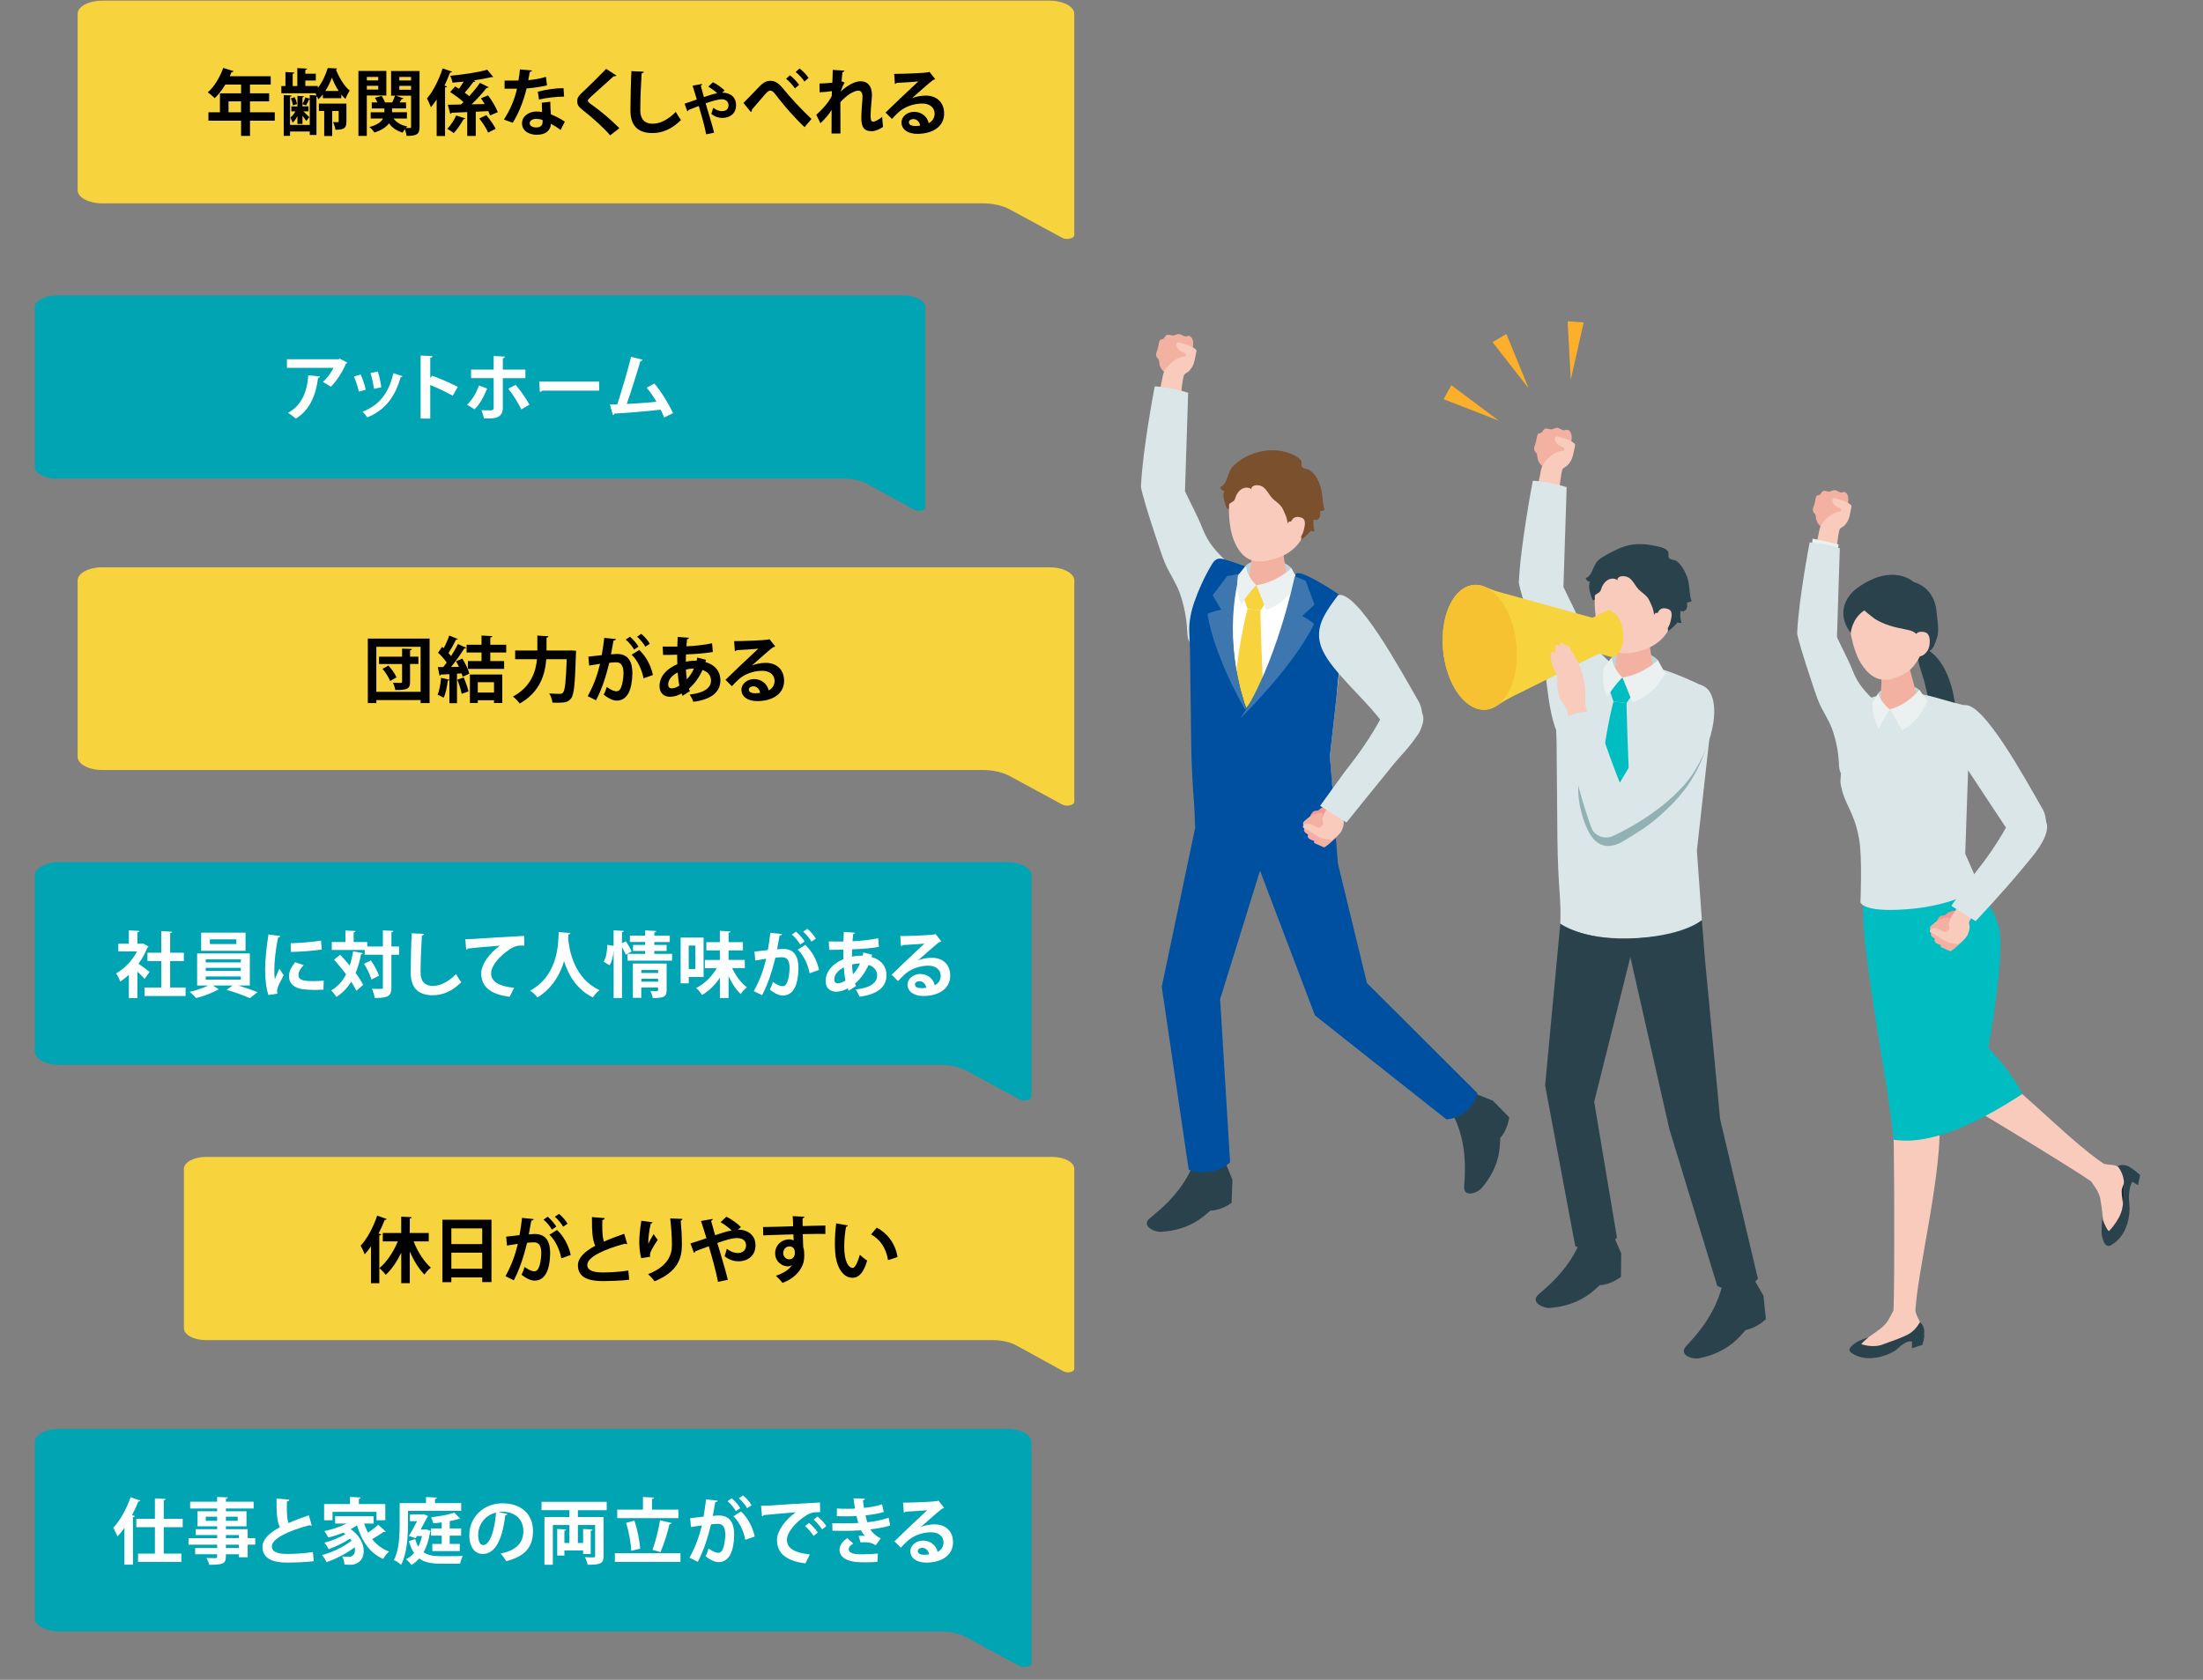 <?xml version="1.0" encoding="UTF-8"?>
<svg id="_デザイン" data-name="デザイン" xmlns="http://www.w3.org/2000/svg" viewBox="0 0 767 585">
  <rect x="0" y="0" width="767" height="585" fill="#808080" stroke="none"/>
  <defs>
    <style>
      .cls-1 {
        fill: #2a424b;
      }

      .cls-2 {
        fill: #fff;
      }

      .cls-3 {
        fill: #7b502c;
      }

      .cls-4 {
        fill: #facdcb;
      }

      .cls-5 {
        fill: #f7d33e;
      }

      .cls-6 {
        fill: #f3b2a1;
      }

      .cls-7 {
        fill: #fcaf2b;
      }

      .cls-8 {
        fill: #00bdc1;
      }

      .cls-9 {
        fill: #f8cbbc;
      }

      .cls-10 {
        fill: #0050a2;
      }

      .cls-11 {
        fill: #3e77af;
      }

      .cls-12 {
        fill: #f7c232;
      }

      .cls-13 {
        fill: #00a4b2;
      }

      .cls-14 {
        fill: #f49895;
      }

      .cls-15 {
        fill: #f6aba8;
      }

      .cls-16 {
        fill: #dae6e7;
      }

      .cls-17 {
        fill: #91b1b3;
      }

      .cls-18 {
        fill: #bfd4d5;
      }

      .cls-19 {
        fill: #f9c3c0;
      }

      .cls-20 {
        fill: #ebf1f1;
      }

      .cls-21 {
        fill: #112c36;
      }
    </style>
  </defs>
  <g>
    <g>
      <path class="cls-6" d="m402.53,123.88c.11.61.7.93.92,1.49.24.59.11,1.27.32,1.88.85,2.41,2.35,2.78,4.41,3.99.24.14.51.28.79.27.28,0,.53-.15.76-.29.6-.36,1.19-.81,1.6-1.38.51-.71.33-1.22.49-1.97.14-.68.53-.79,1.01-1.29.51-.54.84-1.23,1.15-1.9.85-1.87,1.72-3.88,1.38-5.9-.15-.9-.81-1.92-1.73-1.78-.2.03-.38.12-.58.15-.98.18-1.81-.9-2.8-.84-.59.03-1.1.47-1.69.53-.81.08-1.67-.54-2.39-.15-.6.32-.75,1.21-1.39,1.43-.23.08-.5.05-.71.17-.29.15-.4.48-.49.79-.24.87-.31,1.8-.59,2.64-.25.74-.6,1.33-.45,2.16Z"/>
      <path class="cls-9" d="m415.96,125.33c.22-.96.37-1.96.57-2.89.03-.14.06-.29.02-.43-.05-.17-.19-.3-.33-.41-1.52-1.22-3.49-1.75-5.38-2.25-.27-.07-.56-.14-.82-.04-.59.23-.54,1.1-.23,1.65.41.73,1.07,1.32,1.85,1.65.36.15.77.26,1.04.54.27.28.32.83-.03,1.01-1.48.02-2.89.66-4.07,1.55-1.75,1.32-3.25,2.89-3.71,5.05-.5,2.38-.98,4.76-1.44,7.14l7.74-.45s.56-6.07,1.15-6.98c.29-.45,1.21-.81,1.62-1.22.47-.48.88-1.02,1.2-1.61.38-.71.63-1.5.81-2.31Z"/>
      <path class="cls-16" d="m402.04,134.52s-4.27,22.15-4.81,35c.16,1.73,2.81,10.46,5.04,17.04,1.03,3.03,1.99,6.22,3.18,9.18,1.48,3.68,3.9,6.9,5.26,10.7,1.49,4.17,2.38,8.55,2.6,12.97.08,1.62.12,3.38,1.19,4.61,5.2,5.99,11.51-5.03,13.14-8.79,1.57-3.65,5.58-9.09,4.45-13.1-.69-2.43-2.6-4.3-4.45-6.04-4.39-4.16-6.93-6.85-9.08-12.3-1.71-4.33-4.05-8.49-5.99-12.74l1.1-34.27s-6.07-2.02-11.62-2.23Z"/>
      <path class="cls-2" d="m464.73,287.27l-1.72-23.93c.24-2.16.48-4.33.73-6.49.89-7.97,1.78-15.95,2.67-23.92.65-5.85,3.4-14.85.51-20.26-1.02-1.91-1.99-5.17-3.56-6.64-1.02-.95-3.12-1.46-4.4-2.01-3.39-1.46-6.84-2.77-10.44-3.62-9.37-2.23-18.92-.91-27.82,2.53-2.68,1.04-3.69,4.23-4.61,6.92-1.11,3.22-1.65,6.69-1.53,10.1,0,0,.22,5.87.22,5.87.1,11.2.19,22.39.29,33.59.06,7.1.42,14.1.93,21.17.22,3.11.06,7.92.06,7.92,0,0,5.9,5.19,23.38,5.1,19.04-.1,25.29-6.33,25.29-6.33Z"/>
      <path class="cls-1" d="m513.79,380.94l5.96,2.37,5.69,5.8s-.44,4.23-3.11,7.16c-.14,3.15.04,9.87-6.49,17.49-1.41,1.64-5.45,3.08-6.04.42-.37-1.64,2.11-13.37-3.51-25.2,3.34-4.55,7.49-8.04,7.49-8.04Z"/>
      <path class="cls-1" d="m426.68,404.95l2.4,5.9-.29,8.06s-3.4,2.6-7.39,2.7c-2.4,2.06-7.18,6.82-17.28,7.38-2.18.12-6.03-1.78-4.49-4.04.95-1.39,11.24-7.69,15.99-19.84,5.64-.74,11.07-.17,11.07-.17Z"/>
      <path class="cls-18" d="m433.72,196.98c2.37-2.5,11.58-3.65,15.93.88.31,2.22.77,3.66.77,3.66l-7.96,2.82-8.54-1.19s-.42-4.45-.2-6.17Z"/>
      <path class="cls-6" d="m441.55,189.37c3.43,0,5.25,1.9,5.25,3.55l1.74,11.04c-.16,1.91-3.45,3.46-7.35,3.46s-6.94-1.55-6.78-3.46l1.69-11.54c.14-1.68,2.04-3.05,5.46-3.05Z"/>
      <path class="cls-9" d="m442.96,162.45c9.75.07,12.44,7.3,12.44,16.07,0,11.42-7.61,14.94-11.52,16.06-4.76,1.37-10.68,2.59-14.31-6.41-2.15-5.35-2.08-14.66-.88-18.27,1.04-3.14,4.51-7.53,14.27-7.46Z"/>
      <polygon class="cls-5" points="432.9 207.81 437.41 203.8 440.89 209.62 438.82 212.63 434.34 212.09 432.9 207.81"/>
      <path class="cls-5" d="m434.34,212.09l4.48.54s.36,18.8,1.56,38.37c.11,1.79-6.29,6-6.29,6,0,0-4.89-4.59-4.85-6.35.6-22.23,5.09-38.56,5.09-38.56Z"/>
      <path class="cls-3" d="m426.36,168.33c-.38.59-.91,1.12-1.59,1.31.15.34.31.68.58.94.26.25.66.4,1.01.27-.57.65-.45,2.19-.28,2.98.21,1.01.56,2.14,1,3.07.11.24.42.45.65.31.17-.11.18-.36.16-.57-.04-.4-.11-.84.14-1.15.09-.11.21-.19.33-.27.35-.22.69-.45,1.04-.67.64-.41.72-1.41,1.05-2.07.37-.74.85-1.43,1.51-1.94,1.07-.83,2.75-1.04,3.77-.15-.26-.76.73-1.35,1.54-1.4,3.59-.21,3.99,3.13,6.22,5.02,1.11.94,2.39,1.79,3.04,3.09.78,1.56,1.66,3.4,1.76,5.28,1.21-3.3,5.77,4.87,4.6,5.79.33-.26,3.69-3.18,3.39-3.3.45.17.95.23,1.42.16-.44-1.35-.54-2.8-.3-4.19.58.54,1.61.15,1.99-.53.38-.69.31-1.52.22-2.3.55,0,1.1-.15,1.57-.42-.76-2.09-.62-4.38-1.04-6.56-.53-2.7-1.94-6-4.39-7.4-.61-.35-1.75-.41-2.21-.78-.65-.52-.16-1.77-.59-2.46-.83-1.31-3.34-2.41-4.75-2.83-4.33-1.3-9.1-.87-13.21.94-2.09.92-4.02,2.2-5.63,3.8-1.68,1.67-1.74,4.08-2.99,6.02Z"/>
      <path class="cls-9" d="m449.23,182.89s.17-3.26,3.01-2.83c2.42.36,2.37,1.92,1.66,4.63-.7,2.72-2.39,4.01-4.09,3.93-1.7-.08-.58-5.73-.58-5.73Z"/>
      <path class="cls-10" d="m475.92,342.38l-10.12-41.68-1.06-13.44s-6.34,5.71-25.29,6.33c-15.59.51-23.38-5.1-23.38-5.1l-11.6,55.18,9.38,63.61s2.43,1.48,7.03.84c5.21-.71,7.39-3.39,7.39-3.39l-3.47-56.75,13.89-44.76,19.12,50.39,45.75,36.2s3.57.03,6.87-2.78c3.33-2.84,3.93-6.34,3.93-6.34l-38.41-38.31Z"/>
      <path class="cls-20" d="m437.41,203.8s1.86,4.51,3.48,8.65c4.52-1.83,7.6-4.16,11.34-9.98-1.08-1.69-2.58-4.61-2.58-4.61,0,0-5.26,5.04-12.24,5.94Z"/>
      <path class="cls-10" d="m437.04,293.36l-1.69-43.23c-2.24-4.86-3.64-10.16-4.65-15.39-1.09-5.62-1.62-11.34-1.58-17.06.02-3.92.08-7.87.69-11.75.23-1.45.33-3.6,1-4.91.29-.57.84-1.03,1.26-1.5.64-.71,1.2-1.51,1.78-2.27-.06.08-3.02-.99-3.29-1.07-1.24-.39-2.48-.8-3.71-1.21-1.07-.36-2.28-.66-3.29-.17-.81.39-1.31,1.2-1.77,1.97-2.44,4.1-4.49,8.57-6.04,13.08-1.11,3.22-1.81,6.75-1.69,10.17,0,0,.24,5.92.24,5.92.1,11.2.35,22.46.45,33.66.06,7.1.52,13.97,1.03,21.05.22,3.11.29,8.37.29,8.37,0,0,5.35,4.69,20.92,5.07l.06-.73Z"/>
      <path class="cls-11" d="m434.95,249.61s-11.93-19.44-14.55-35.81c1.82-.91,4.76-1.49,4.76-1.49l-2.94-5.01,5.02-6.66,4.44-.84s-7.28,22.41,3.26,49.79Z"/>
      <path class="cls-10" d="m463.62,205.36c-5.31-3.42-12.26-7.26-12.56-5.21-.31,2.13-.14,4.32-.67,6.44-1.06,4.21-2.25,8.39-3.58,12.52-3.16,9.82-6.96,20.27-13.62,28.37.21,13.56,2.27,46.59,2.27,46.59,1.07.2,2.65.53,3.98.52,3.38-.02,6.35-.23,8.96-.57,5.33-.79,11.27-1.77,16.33-5.76,0-.24,0-.58,0-.99-.12-4.68-1.33-19.47-1.68-23.5l-.03-.44.38-3.4,1.84-16.44c.39-3.47.55-7.04,1.12-10.47.64-3.92,1.96-7.58,3.75-11.15.81-1.62,1.62-3.29,1.82-5.08.29-2.56-.71-5.16-2.36-7.15-.44-.53-2.92-2.34-5.92-4.28Z"/>
      <path class="cls-11" d="m431.8,250.22s18.47-18,25.72-32.93c-1.48-1.39-4.13-2.77-4.13-2.77l4.27-3.97-3.07-8.28-3.81-1.58s-6.36,31.01-18.98,49.53Z"/>
      <path class="cls-20" d="m437.41,203.8s-3.02-2.49-3.69-6.82c0,0-1.73,2.24-2.71,3.4-.73,5.01.08,7.48,1.16,10.17,2.41-3.98,5.24-6.75,5.24-6.75"/>
      <g>
        <path class="cls-16" d="m493.3,256.22c-2.87,2.53-9.62-1.03-11.75-4.2-4.16-6.2-14.39-15.14-19.26-22.36-6.3-9.35-1.75-15.15,3.61-22.45,6.68-1.5,21.66,26,28.11,37.26,1.98,3.46,1.22,10.05-.71,11.75Z"/>
        <path class="cls-14" d="m457.38,282.55c.44-.3.8-.16,1.26-.25.51-.11.78-.47,1.19-.77.86-.63,1.95-1.01,3.03-.83.94.15,1.82.63,2.74.88.24.07.49.15.66.33.17.18.23.42.28.66.25,1.1.26,2.42-.6,3.16-.36.31-.82.47-1.27.62-1.03.35-2.06.7-3.09,1.05-.52.18-1.05.36-1.6.37-1,.03-1.94-.49-2.74-1.08-.4-.3-.8-.63-1.04-1.06-.51-.93.35-2.52,1.17-3.08Z"/>
        <path class="cls-6" d="m459.5,294.44c-.58-.26-1.16-.52-1.74-.78-.82-.37.56-2.21.83-2.7.31-.58.3-1.72,1.2-1.75,2.21-.08,4.31-.43,6.38.6.09.05.2.11.22.21.02.08-.02.16-.06.23-.65,1.18-1.75,1.91-2.69,2.83-.69.68-1.44,1.26-2.24,1.82-.12.09-.26.17-.41.17-.1,0-.2-.04-.29-.08-.4-.18-.79-.36-1.19-.54Z"/>
        <path class="cls-15" d="m455.35,291.5c-.12-.35-.03-.78.36-1.33,1.42-1.96,2.6-3.36,4.93-4.17.28-.1.57-.19.87-.16.29.03.59.22.66.51.08.35-.2.67-.47.91-.64.57-1.36,1.05-2.01,1.62-.82.73-.97.9-.06,1.43.36.21.31.73.17,1.12-.23.61-.6,1.17-1.07,1.64-.05.05-.11.11-.18.11-.05,0-.1-.01-.15-.03-.97-.38-2.73-.71-3.05-1.65Z"/>
        <path class="cls-6" d="m454.03,289.24c-.07-.36.07-.78.54-1.27,1.67-1.76,3.02-2.99,5.44-3.49.29-.06.59-.11.88-.04.29.07.56.29.58.59.03.36-.29.64-.58.84-.71.48-1.49.87-2.2,1.35-.91.61-1.08.76-.25,1.41.33.25.21.77.02,1.13-.31.58-.75,1.09-1.28,1.49-.06.04-.12.09-.2.09-.05,0-.1-.03-.15-.05-.91-.5-2.61-1.06-2.8-2.03Z"/>
        <path class="cls-6" d="m453.66,286.94c-.04-.33.12-.7.58-1.11,1.65-1.47,2.96-2.48,5.19-2.75.27-.03.54-.06.8.03.25.08.48.31.48.57,0,.32-.31.56-.59.72-.68.38-1.41.67-2.1,1.05-.87.49-1.04.61-.34,1.26.27.25.13.71-.07,1.02-.32.5-.76.93-1.27,1.25-.06.04-.12.07-.19.06-.05,0-.09-.03-.13-.06-.79-.52-2.28-1.15-2.38-2.04Z"/>
        <path class="cls-9" d="m466.57,290.11s-.06.07-.1.11c-.71.74-1.54,1.38-2.34,2.03-.16.13-.33.26-.53.29-.13.02-.26,0-.39-.03-.96-.19-2.01-.29-2.94-.59-.84-.26-1.53-.78-2.32-1.1-1.1-.74-2.07-1.57-3.32-2.06-.4-.16-.87-.33-.98-.74-.13-.49.37-.92.85-1.07,1.67-.51,2.87.81,4.4,1.18.13.03.27.06.41.03.15-.03.29-.11.41-.2.5-.35,1.03-.66.91-1.32-.11-.58-.3-1.02-.21-1.63.16-1.12.84-2.11,1.41-3.06,1.14-1.81,5.16-7.43,5.16-7.43l4.46,5.14s-3.57,4.09-3.8,5.01c-.11.46.22,1.25.21,1.77-.01.59-.12,1.18-.3,1.74-.24.72-.49,1.37-.99,1.94Z"/>
        <path class="cls-16" d="m468.81,286.44l-9.2-5.81,8.8-12.16c4.62-5.8,8.9-11.88,12.39-18.41,1.81-3.37,5.12-6.75,10.82-4.56,10.37,3.99-2.6,15.98-6.06,20.22-7.32,8.96-16.75,20.71-16.75,20.71Z"/>
      </g>
    </g>
    <g>
      <path class="cls-6" d="m631.21,177.92c.1.58.67.89.88,1.42.23.56.11,1.21.31,1.79.81,2.3,2.24,2.65,4.21,3.81.23.14.48.27.75.26.26,0,.51-.14.73-.28.57-.35,1.14-.77,1.53-1.32.48-.68.32-1.16.46-1.88.13-.65.5-.75.96-1.23.49-.51.8-1.17,1.09-1.81.82-1.79,1.64-3.71,1.31-5.64-.14-.86-.78-1.83-1.65-1.7-.19.03-.37.11-.56.15-.93.17-1.73-.86-2.67-.8-.57.03-1.05.45-1.61.51-.77.08-1.6-.51-2.28-.15-.57.31-.71,1.15-1.33,1.36-.22.08-.47.05-.68.16-.27.14-.39.46-.47.76-.23.83-.29,1.72-.57,2.52-.24.7-.57,1.27-.43,2.07Z"/>
      <path class="cls-9" d="m644.04,179.3c.21-.92.35-1.87.55-2.76.03-.13.06-.28.02-.41-.04-.16-.18-.28-.31-.39-1.46-1.17-3.33-1.67-5.14-2.15-.26-.07-.53-.13-.78-.04-.57.22-.51,1.05-.22,1.57.39.7,1.02,1.26,1.76,1.57.35.15.73.25.99.52s.3.79-.03.97c-1.41.02-2.76.63-3.88,1.48-1.67,1.26-3.11,2.76-3.54,4.82-.48,2.27-.93,4.54-1.37,6.82l7.39-.43s.54-5.8,1.1-6.66c.28-.43,1.15-.77,1.55-1.16.45-.45.84-.97,1.14-1.54.37-.68.6-1.43.78-2.21Z"/>
      <polygon class="cls-20" points="639.72 191.58 640.18 189.61 631.07 187.57 630.84 190.37 639.72 191.58"/>
      <path class="cls-16" d="m630.05,188.89s-3.86,20.02-4.35,31.64c.15,1.57,2.54,9.45,4.55,15.4.93,2.74,1.8,5.62,2.87,8.29,1.34,3.33,3.53,6.24,4.75,9.67,1.35,3.77,2.15,7.73,2.35,11.73.07,1.46.11,3.06,1.08,4.17,4.7,5.41,10.41-4.54,11.88-7.95,1.42-3.3,5.04-8.22,4.02-11.85-.62-2.2-2.35-3.88-4.02-5.46-3.97-3.76-6.26-6.19-8.21-11.12-1.55-3.92-3.66-7.68-5.41-11.52l1-30.98s-5.49-1.82-10.5-2.02Z"/>
      <path class="cls-9" d="m674.49,378.69c5.01,2.58,47.11,28.19,53.5,32.68,2.38-.63,4.84-3.24,4.77-5.89-13.85-9.06-35.12-33.05-49.56-39.87l-8.71,13.08Z"/>
      <g>
        <path class="cls-21" d="m739.41,410.98c-.33-2.64-2.11-4.92-2.11-4.92,0,0-1.23.67-1.34,2.69.16,5.45-.61,7.99-1.22,9.1-2.63,4.81-2.8,6.43-2.8,6.43,0,0,1.37,3.9,2.31,4.47.88-.86,4.14-4.72,4.65-8.02.49-2.16.84-7.12.51-9.76Z"/>
        <path class="cls-9" d="m731.3,405.04l.92.23c1.81.44,3.8.17,5.4,1.13,1.94,1.16,2.57,2.72,2.29,4.64,0,0-1.12,2.58-1.2,3.41-.17,1.65.73,6.43.73,6.43.44,2.28-.56,5.56-2.12,7.23-1.45,1.56-1.78,1.68-3.5,1.69-2.17,0-1.8-3.52-1.73-5.28.07-1.73-.91-7.37-.91-7.37-.35-1.27-.93-2.51-1.73-3.66l-1.67-2.46,3.53-5.99Z"/>
        <path class="cls-1" d="m731.94,424.29s1.37,3.9,2.31,4.47c.88-.86,4.14-4.72,4.65-8.02.49-2.16.84-7.12.51-9.76-.33-2.64-2.11-4.92-2.11-4.92,0,0,2.29-1.03,4.36.49,1.73,1.07,3.45,2.68,3.45,2.68l-.75,3.53-1.93-1.21s-1.74,2.09-1.05,8.13c.22,1.92.07,10.28-6.38,13.96-2.08,1.19-2.88-1.82-3.2-3.33-.31-1.51.14-6.03.14-6.03Z"/>
      </g>
      <path class="cls-9" d="m659.08,388.73c.45,6.19.61,59.6.15,68.23,2.36,1.32,5.34,1.89,7.61.76.14-13.17,10.08-51.44,8.24-68.92l-16.01-.07Z"/>
      <g>
        <path class="cls-9" d="m666.77,456.42l.28.88c.54,1.73,1.83,3.26,1.8,5.06-.05,2.18-.78,4.06-2.8,4.4-.88.15-2.71-.28-3.56-.05-1.77.48-5.99,4.18-5.99,4.18-1.87,1.47-4.85,2.27-7.21,1.77-2.2-.47-3.1-.75-4.01-2.19-1.15-1.81,2.3-3.21,3.96-4,1.63-.77,6.18-4.34,6.18-4.34.99-.91,1.83-1.99,2.46-3.22l1.39-2.59,7.51.09Z"/>
        <path class="cls-1" d="m650.56,465.73s-2.25,1.79-2.51,2.39c1.15.41,4.88,1.32,7.89-.07,2.06-.78,6.76-2.29,9-3.7,2.24-1.41,3.52-3.94,3.52-3.94,0,0,1.9,1.57,1.41,4.03.36,1.15-.59,3.9-.59,3.9l-3.6,1.21v-2.31s-1.61-.92-5.18,2.59c-1.37,1.34-9.71,5.51-15.76,1.42-1.95-1.32.06-2.67,1.29-3.58,1.23-.91,4.52-1.94,4.52-1.94Z"/>
      </g>
      <path class="cls-1" d="m681,250.3c-2.17-.11-4.54.23-6.37-.93-1.75-1.1-2.37-3.14-2.75-5.02-.2-1-.7-1.97-.96-2.98-.27-1.07-.48-2.16-.74-3.23-.55-2.23-1.38-4.4-1.98-6.62-.36-1.36-.64-2.83-.16-4.15.3-.83.94-1.67,1.89-1.48.91.18,1.7.69,2.42,1.24,6.24,4.82,8.65,15.82,8.65,23.17Z"/>
      <path class="cls-19" d="m685.98,367.58c-3.6-4.87-9.02-18.71-10.68-27.62-1.56-10.45-9.57-17.67-9.57-17.67l-9.03-6.17-6.85,4.25s6.1,36.46,23.91,57.19l12.21-9.98Z"/>
      <path class="cls-4" d="m675.09,388.89c2.24-14.46,13.21-63.46,13.21-63.46l-9.94-6.74-19.3,5.75s-.38,58.1.03,64.3l16.01.16Z"/>
      <path class="cls-8" d="m648.47,311.96c6.52.44,20.73,1.96,38.05-6.61,3.61,6.49,9.2,13.04,9.82,20.06,1.01,11.49-4.06,39.42-4.06,39.42,0,0,8.97,9.6,11.78,16.18-13.39,8.7-30.77,18.1-44.75,15.9-1.31-13.92-5.69-36.14-8.78-58.85-1.48-10.89-1.81-14.76-2.06-26.09Z"/>
      <path class="cls-16" d="m689.31,308.94l-5.09-11.62,1.51-43.69c.9-5.22.76-6.72.2-7.45-.85-.28-4.65-1.23-5.93-1.55-10.08-2.71-18.92-6.89-36.32,1.39-2.38,1.14-1.55,11.23-1.19,14.34,0,0-2.13,10-1.64,12.68,1.38,7.58,4.52,8.93,6.4,19.03,1.19,6.4.48,22.12.48,22.12,0,0,.5,3.72,16.48,2.44,17.41-1.39,25.1-7.7,25.1-7.7Z"/>
      <path class="cls-18" d="m653.92,241.39c1.81-2.53,9.9-4.67,14.35-1.14.56,1.94,1.15,3.18,1.15,3.18l-6.77,3.49-7.79-.03s-.93-3.93-.95-5.5Z"/>
      <path class="cls-6" d="m659.9,230.67c3.14-.31,4.99,1.26,5.14,2.77l2.63,9.96c.03,1.77-2.84,3.49-6.42,3.85s-6.51-.79-6.54-2.55l.46-10.73c-.03-1.55,1.58-2.98,4.72-3.29Z"/>
      <path class="cls-9" d="m656.47,203.86c9.45-1.53,13.27,5.01,14.75,13.5-.88,10.35-4.84,15.7-8.43,17.43-4.38,2.11-9.9,4.27-14.92-3.85-2.99-4.82-4.49-13.84-3.94-17.52.48-3.21,3.09-8.03,12.54-9.56Z"/>
      <path class="cls-1" d="m649.1,212.57c-.08.05,3.32,2.75,3.53,2.88,3.4,2.16,7.06,3.02,10.97,3.78.82.16,1.66.33,2.41.71.59.3,1.1.73,1.56,1.2,1.64,1.66,2.56,3.76,2.92,6.03.88,0,2.24-1.02,2.67-1.9.53-1.09.95-2.23,1.29-3.38.78-2.66,0-6.07-.22-8.84-.4-4.85-3.07-8.96-7.96-10.35,0,0-7.14-6.89-19.64,2.06-4.12,2.95-7.31,9.12-2.27,15.67,0,0,.37-5.04,4.76-7.87Z"/>
      <path class="cls-9" d="m666.49,223.25s-.39-3.18,2.43-3.24c2.41-.05,3.13,1.48,2.91,4.23-.22,2.74-2.15,4.25-3.81,4.46-1.66.21-1.53-5.45-1.53-5.45Z"/>
      <path class="cls-20" d="m658.06,247.04s2.22,3.81,4.19,7.32c3.81-2.18,6.28-4.64,8.9-10.3-1.18-1.38-2.88-3.81-2.88-3.81,0,0-4.08,5.14-10.21,6.79Z"/>
      <path class="cls-20" d="m658.06,247.04s-3.01-1.86-4.15-5.65c0,0-1.27,2.22-2,3.37-.03,4.57,1,6.68,2.3,8.95,1.66-3.85,3.84-6.67,3.84-6.67Z"/>
      <g>
        <path class="cls-16" d="m710.56,293.39c-2.8,2.47-9.38-1-11.46-4.1-4.06-6.04-10.84-16.52-15.59-23.56-6.14-9.11-4.9-13,.33-20.12,6.52-1.46,21.12,25.35,27.41,36.33,1.93,3.38,1.19,9.8-.69,11.46Z"/>
        <path class="cls-14" d="m675.54,319.06c.43-.29.78-.15,1.23-.24.49-.1.76-.46,1.16-.75.84-.61,1.9-.98,2.95-.81.91.15,1.78.62,2.67.86.24.06.48.14.64.32.16.17.23.41.28.64.24,1.07.25,2.36-.59,3.08-.35.3-.8.45-1.23.6-1,.34-2.01.68-3.01,1.02-.51.17-1.02.35-1.56.36-.98.03-1.89-.48-2.67-1.05-.39-.29-.78-.61-1.01-1.04-.5-.91.34-2.46,1.14-3Z"/>
        <path class="cls-6" d="m677.61,330.65c-.57-.25-1.13-.51-1.7-.76-.8-.36.55-2.15.8-2.63.31-.56.29-1.68,1.17-1.71,2.16-.07,4.2-.42,6.22.58.09.05.19.11.21.21.02.08-.02.15-.06.22-.63,1.15-1.71,1.86-2.62,2.76-.68.66-1.41,1.23-2.19,1.77-.12.08-.25.17-.4.17-.1,0-.19-.04-.28-.08-.39-.17-.77-.35-1.16-.52Z"/>
        <path class="cls-6" d="m673.56,327.78c-.11-.34-.03-.76.35-1.3,1.39-1.91,2.53-3.27,4.81-4.07.27-.1.56-.18.84-.15.29.03.58.21.64.49.08.34-.19.65-.45.89-.63.56-1.33,1.03-1.96,1.58-.8.71-.95.87-.06,1.4.35.21.31.71.17,1.09-.22.6-.59,1.14-1.04,1.6-.05.05-.11.1-.18.11-.05,0-.1-.01-.15-.03-.95-.37-2.67-.69-2.97-1.61Z"/>
        <path class="cls-6" d="m672.28,325.58c-.07-.35.07-.76.52-1.24,1.63-1.72,2.95-2.92,5.31-3.41.28-.06.58-.11.86-.04.28.07.54.29.57.57.03.35-.28.62-.57.82-.69.47-1.45.84-2.15,1.31-.89.6-1.06.74-.25,1.37.32.25.21.75.02,1.1-.3.56-.73,1.06-1.24,1.45-.06.04-.12.09-.19.09-.05,0-.1-.03-.14-.05-.89-.49-2.55-1.03-2.73-1.98Z"/>
        <path class="cls-6" d="m671.91,323.34c-.03-.32.12-.68.57-1.08,1.61-1.43,2.89-2.41,5.06-2.68.26-.03.53-.06.78.03.25.08.47.3.47.56,0,.32-.3.54-.58.7-.66.37-1.38.65-2.04,1.03-.85.47-1.01.59-.33,1.22.27.25.13.69-.07,1-.32.49-.74.9-1.24,1.22-.05.04-.12.07-.18.06-.05,0-.09-.03-.13-.06-.77-.51-2.23-1.12-2.32-1.99Z"/>
        <path class="cls-9" d="m684.5,326.43s-.06.07-.1.1c-.69.72-1.51,1.35-2.28,1.98-.15.13-.32.26-.52.28-.13.02-.25,0-.38-.03-.93-.19-1.96-.29-2.86-.57-.82-.26-1.49-.76-2.26-1.08-1.08-.72-2.02-1.53-3.24-2.01-.39-.15-.85-.32-.95-.72-.13-.47.36-.9.83-1.04,1.63-.5,2.8.79,4.29,1.15.13.03.27.06.4.03.15-.03.28-.11.4-.2.49-.35,1-.65.88-1.29-.11-.57-.3-.99-.21-1.59.16-1.09.82-2.05,1.37-2.98,1.11-1.76,5.03-7.25,5.03-7.25l4.35,5.01s-3.48,3.99-3.7,4.89c-.11.45.22,1.22.2,1.72-.01.58-.12,1.15-.3,1.7-.23.7-.48,1.34-.97,1.89Z"/>
        <path class="cls-16" d="m687.83,320.8l-8.47-5.35,8.11-11.19c4.26-5.34,8.19-10.94,11.41-16.94,1.67-3.1,4.72-6.21,9.97-4.19,9.56,3.67-1.17,15.02-4.36,18.92-6.74,8.25-16.65,18.75-16.65,18.75Z"/>
      </g>
    </g>
    <g>
      <g>
        <polygon class="cls-7" points="551.38 112.26 545.78 111.89 546.89 132.23 551.38 112.26"/>
        <polygon class="cls-7" points="524.47 116.31 519.64 119.13 532.23 135.28 524.47 116.31"/>
        <polygon class="cls-7" points="505.29 134.15 502.61 139.02 521.82 146.5 505.29 134.15"/>
      </g>
      <path class="cls-6" d="m534.16,156.64c.11.62.71.94.93,1.51.24.59.11,1.29.33,1.9.86,2.44,2.38,2.81,4.46,4.04.25.14.51.28.8.28.28,0,.54-.15.77-.29.6-.37,1.21-.82,1.62-1.4.51-.72.34-1.23.49-2,.14-.69.53-.8,1.02-1.31.52-.55.85-1.24,1.16-1.92.86-1.89,1.74-3.93,1.39-5.98-.15-.91-.82-1.95-1.75-1.8-.2.03-.39.12-.59.16-.99.18-1.83-.91-2.84-.85-.6.04-1.11.48-1.71.54-.82.09-1.69-.55-2.42-.16-.6.33-.76,1.22-1.41,1.44-.24.08-.5.05-.72.17-.29.15-.41.49-.5.8-.24.88-.31,1.82-.6,2.68-.25.75-.6,1.35-.46,2.19Z"/>
      <path class="cls-9" d="m547.77,158.11c.23-.98.37-1.99.58-2.92.03-.14.06-.29.02-.43-.05-.17-.19-.3-.33-.41-1.54-1.24-3.53-1.78-5.45-2.28-.27-.07-.56-.14-.83-.04-.6.23-.55,1.11-.23,1.67.41.74,1.08,1.34,1.87,1.67.37.16.78.26,1.05.55s.32.84-.03,1.02c-1.5.02-2.93.67-4.12,1.57-1.78,1.34-3.3,2.92-3.76,5.11-.51,2.41-.99,4.82-1.45,7.23l7.83-.46s.57-6.15,1.16-7.07c.29-.45,1.22-.82,1.64-1.23.48-.48.89-1.03,1.21-1.63.39-.72.63-1.52.83-2.34Z"/>
      <path class="cls-16" d="m533.67,167.42s-4.32,22.43-4.87,35.45c.16,1.75,2.84,10.59,5.1,17.25,1.39,4.1,2.97,7.36,3.76,11.71,1.39,7.67,1.68,26.43,10.08,29.66,2.94,1.13,10.24-8.62,11.85-12.35,1.59-3.7,5.65-9.2,4.5-13.27-.69-2.46-2.64-4.35-4.5-6.12-4.45-4.22-7.01-6.93-9.2-12.46-1.73-4.39-4.1-8.6-6.06-12.91l1.12-34.71s-6.15-2.04-11.76-2.26Z"/>
      <path class="cls-16" d="m592.53,320.43l-1.74-24.24,5.36-47.97c.7-4.14-.98-8.34-5.55-10.38-10.51-4.7-22.81-10.53-42.66-2.83-2.72,1.05-3.73,4.29-4.67,7.01-1.12,3.26-1.67,6.77-1.55,10.23,0,0,.22,5.95.22,5.95.1,11.34.2,22.68.29,34.01.06,7.19.43,14.28.94,21.44.23,3.15.07,8.02.07,8.02,0,0,5.97,5.26,23.67,5.16,19.28-.1,25.61-6.41,25.61-6.41Z"/>
      <path class="cls-1" d="m610.74,445.66l3.23,5.58.84,8.14s-3.04,3.09-7.02,3.77c-2.12,2.41-6.24,7.87-16.27,9.89-2.16.43-6.29-.92-5.07-3.41.75-1.53,10.18-9.33,13.23-22.21,5.55-1.56,11.06-1.76,11.06-1.76Z"/>
      <path class="cls-1" d="m561.87,430.58l2.58,5.92-.09,8.17s-3.37,2.71-7.41,2.92c-2.38,2.15-7.1,7.08-17.31,7.9-2.2.18-6.15-1.65-4.65-3.98.92-1.43,11.18-8.06,15.68-20.48,5.69-.89,11.2-.45,11.2-.45Z"/>
      <path class="cls-18" d="m561.13,229c2.4-2.54,11.73-3.7,16.13.89.32,2.25.78,3.7.78,3.7l-8.06,2.86-8.65-1.21s-.42-4.51-.2-6.25Z"/>
      <path class="cls-6" d="m569.05,221.3c3.47,0,5.31,1.93,5.31,3.59l1.76,11.18c-.16,1.94-3.49,3.51-7.45,3.51s-7.03-1.57-6.87-3.51l1.71-11.69c.14-1.7,2.06-3.09,5.53-3.09Z"/>
      <path class="cls-9" d="m570.48,194.03c9.88.07,12.6,7.39,12.6,16.27,0,11.57-7.71,15.13-11.67,16.27-4.82,1.39-10.82,2.62-14.49-6.49-2.18-5.42-2.11-14.84-.89-18.5,1.06-3.18,4.57-7.63,14.45-7.55Z"/>
      <polygon class="cls-8" points="560.29 239.97 564.86 235.91 568.38 241.8 566.29 244.85 561.75 244.3 560.29 239.97"/>
      <path class="cls-8" d="m561.75,244.3l4.54.55s.37,19.04,1.58,38.85c.11,1.81-6.37,6.08-6.37,6.08,0,0-4.95-4.65-4.91-6.43.61-22.51,5.16-39.05,5.16-39.05Z"/>
      <path class="cls-1" d="m563.16,202.08c-.26-.77.74-1.37,1.56-1.42,3.64-.22,4.04,3.17,6.3,5.08,1.13.96,2.42,1.82,3.08,3.13.79,1.58,1.68,3.44,1.79,5.34,1.22-3.34,5.85,4.93,4.66,5.87.34-.26,3.74-3.22,3.43-3.34.46.18.96.23,1.44.16-.45-1.36-.55-2.83-.3-4.25.59.54,1.63.15,2.01-.54.39-.7.31-1.54.22-2.33.56,0,1.11-.15,1.59-.42-.77-2.11-.63-4.43-1.06-6.64-.45-2.33-2.29-6.28-4.42-7.46-.69-.38-1.85-.29-2.34-.88-.5-.61.13-1.82-.59-2.6-.71-.76-1.75-1.11-2.77-1.35-3.94-.94-7.95-1.46-11.89-.23-2.59.81-5,2.11-7.34,3.47-.69.4-1.38.81-1.97,1.35-1.45,1.32-1.85,3.36-2.88,4.97-.38.59-.92,1.13-1.61,1.32.15.34.31.69.59.95.27.25.66.41,1.03.28-.58.66-.45,2.22-.28,3.02.22,1.02.57,2.16,1.01,3.11.12.25.42.46.65.31.18-.12.18-.37.16-.57-.04-.4-.12-.85.14-1.17.09-.11.22-.19.34-.27.35-.23.7-.45,1.05-.68.64-.42.73-1.43,1.07-2.09.37-.74.86-1.44,1.53-1.96,1.09-.84,2.78-1.06,3.82-.15Z"/>
      <path class="cls-9" d="m576.84,214.74s.17-3.3,3.05-2.87c2.45.37,2.4,1.94,1.69,4.69-.71,2.75-2.42,4.06-4.14,3.98s-.59-5.81-.59-5.81Z"/>
      <path class="cls-1" d="m598.89,389.87l-5.29-55.82-1.08-13.61s-6.42,5.78-25.61,6.41c-15.79.52-23.67-5.16-23.67-5.16l-5.29,56.3,10.48,55.95s2.5,1.43,7.14.68c5.25-.85,7.39-3.62,7.39-3.62l-7.93-47.28,12.59-50.43,13.6,59.98,16.65,54.52s3.09,1.85,7.43,1.09c4.39-.77,6.75-3.52,6.75-3.52l-13.14-55.48Z"/>
      <path class="cls-20" d="m564.86,235.91s1.88,4.57,3.52,8.76c4.57-1.85,7.7-4.21,11.48-10.1-1.09-1.71-2.61-4.67-2.61-4.67,0,0-5.32,5.1-12.39,6.01Z"/>
      <path class="cls-20" d="m564.86,235.91s-3.05-2.52-3.73-6.91c0,0-1.76,2.27-2.74,3.44-.74,5.08.08,7.57,1.17,10.3,2.44-4.03,5.3-6.84,5.3-6.84"/>
      <g>
        <path class="cls-5" d="m563.16,214.64c-1.09-1.51-2.39-2.19-3.61-2.08l-5.07,2.55c-.19-.04-.38-.07-.57-.12l-32.04-8.85c-1.67-.46-3.28-1.11-4.88-1.78-1.31-.55-2.63-.77-3.92-.65-.61.06-1.22.18-1.81.39-.39.14-.78.3-1.17.51-.38.2-.76.44-1.12.7-.55.4-1.08.87-1.59,1.42-1.01,1.09-1.93,2.48-2.71,4.15-.26.56-.5,1.14-.71,1.73-1.19,3.26-1.74,7.02-1.69,10.84,0,.35.01.69.03,1.04.04,1.04.13,2.09.26,3.13.22,1.73.56,3.44,1.02,5.1.18.66.38,1.31.6,1.95.88,2.56,2.05,4.92,3.51,6.93.18.25.37.49.55.73.74.94,1.52,1.73,2.32,2.4.2.17.4.32.6.47.4.3.81.56,1.22.79.61.35,1.24.62,1.86.81,1.04.32,2.08.44,3.1.35h0c1.26-.11,2.49-.55,3.64-1.29,1.88-1.21,3.78-2.4,5.78-3.39l28.48-14.15c.46-.23.96-.39,1.44-.56.07-.03.14-.08.22-.11l4.24,1.2c1.22-.11,2.37-1.01,3.15-2.69,1.55-3.35,1.05-8.5-1.13-11.51Z"/>
        <path class="cls-12" d="m522.71,209.26c5.81,8.03,7.16,21.78,3.01,30.71-2.07,4.46-5.13,6.88-8.39,7.17-3.26.29-6.74-1.53-9.64-5.55-5.81-8.03-7.16-21.78-3.01-30.71,2.07-4.46,5.13-6.88,8.39-7.17,3.26-.29,6.74,1.53,9.64,5.55Z"/>
      </g>
      <path class="cls-9" d="m551.93,245.27s.06-2.7.03-3.82c-.03-1.24-.16-2.47-.36-3.68-.37-2.22-1.01-4.39-1.91-6.45-.05-.12-.11-.25-.16-.37-.81-1.78-1.9-3.4-2.88-5.06-.25-.43-.48-1.17-1.1-1.22-.03,0-.57.06-.53.12-.01-.02-.61-.97-1.19-.89-.47.06-.85.4-.78,1.24,0,0-.38-.64-.94-.61-.56.03-.7.59-.72.88s.15,2.31.15,2.31c0,0-.2-.72-.65-.75-2.37-.14-.11,5.7.35,6.54.29.53.62,1.04.79,1.61.24.81.16,1.68.15,2.54-.03,1.9.3,3.79.96,5.54.63,1.67,2.01,2.56,2.48,4.26l1.47,6.72,6.67-1.6-1.83-7.31Z"/>
      <path class="cls-17" d="m551.91,286.98c1.18,3.06,2.92,6.36,6.08,7.35,2.05.64,4.32.13,6.22-.87,2.04-1.07,3.98-2.43,5.96-3.62,4.27-2.59,7.92-5.78,11.47-9.28,6.3-6.22,10.64-13.58,12.86-22.09.73-2.78,2.25-8.21,1.09-10.85-5.09,6.24-9.21,15.72-13.93,22.24-3.85,5.32-8.58,10.03-13.95,13.87-1.21.87-2.5,1.71-3.96,2.04-2.86.64-5.96-.87-7.77-3.04-1.56-1.87-1.62-4.36-3.41-6.24-.61-.64-1.31-1.17-1.91-1.82-.47-.51-.86-1.07-1.18-1.69-.19,4.89.66,9.44,2.41,13.99Z"/>
      <path class="cls-16" d="m576.22,252.02l-12.26,20.54s-4.13-9.98-8.75-24.73c-3.38,0-7.01,0-10.62,2.44,3.39,22.47,9.57,38.23,9.57,38.23,1.23,2.82,4.73,3.91,7.43,2.64,12.9-6.04,23.81-14.95,28.51-22.77,8.37-13.92,8.03-25.67,3.92-28.84-6.7-5.17-15.07,6.35-17.79,12.49Z"/>
    </g>
  </g>
  <g>
    <path class="cls-13" d="m20.73,370.83h306.49c3.54,0,6.93.76,9.41,2.1l18.26,9.91c1.55.84,4.23.26,4.23-.91v-77.12c0-2.52-3.85-4.57-8.61-4.57H20.73c-4.75,0-8.61,2.04-8.61,4.57v61.45c0,2.52,3.85,4.57,8.61,4.57Z"/>
    <g>
      <path class="cls-2" d="m51.73,329.64c-.08.17-.22.3-.42.37-.75,1.95-1.82,3.87-3.1,5.62,1.22.85,3.3,2.37,3.87,2.82l-1.75,2.47c-.58-.7-1.55-1.67-2.5-2.55v9.22h-2.97v-8.12c-.97.92-1.97,1.7-3,2.35-.25-.77-.98-2.25-1.45-2.82,2.87-1.6,5.62-4.47,7.3-7.65h-6.52v-2.7h3.67v-4.65l3.65.2c-.02.25-.22.4-.67.48v3.97h1.48l.45-.12,1.97,1.1Zm7.52,14.27h5.37v2.95h-14.3v-2.95h5.82v-9.22h-4.8v-2.9h4.8v-7.55l3.77.23c-.03.25-.23.4-.67.47v6.85h4.77v2.9h-4.77v9.22Z"/>
      <path class="cls-2" d="m86.96,343.21h-3.97c2.35.7,4.92,1.62,6.67,2.3l-2.65,2.12c-1.95-.9-5.42-2.15-8.12-2.92l2.1-1.5h-6.82l2,1.35c-.1.1-.27.15-.5.17-1.62,1-4.85,2.25-7.37,2.85-.55-.62-1.55-1.6-2.27-2.17,2.17-.45,4.75-1.35,6.45-2.2h-3.85v-11.17h18.35v11.17Zm-1.47-18.42v6.32h-15.45v-6.32h15.45Zm-13.87,9.3v1.07h12.22v-1.07h-12.22Zm0,2.97v1.07h12.22v-1.07h-12.22Zm0,3v1.1h12.22v-1.1h-12.22Zm10.67-11.3v-1.62h-9.22v1.62h9.22Z"/>
      <path class="cls-2" d="m97.61,325.99c-.05.27-.27.45-.77.48-.95,4.42-1.33,8.9-1.33,11,0,1.42.03,2.67.17,3.52.3-.73,1.28-2.85,1.6-3.65l1.47,2.3c-.82,1.75-1.7,3.12-2.07,4.32-.12.42-.2.82-.2,1.2,0,.3.05.6.12.88l-3.15.47c-.8-2.4-1.15-5.6-1.15-8.92s.53-8.05,1.17-12.17l4.12.57Zm15,18.67c-.92.05-1.92.08-2.87.08-1.6,0-3.12-.08-4.25-.23-3.47-.47-4.87-2.32-4.87-4.45,0-1.8.83-3.35,2.15-4.97l3,1.02c-1.12,1.1-1.85,2.25-1.85,3.5,0,1.88,2.25,2.07,5.22,2.07,1.2,0,2.5-.05,3.57-.17l-.1,3.15Zm-11.42-16.17c2.85-.08,7.55-.4,10.57-.92l.28,3.1c-3,.48-7.82.8-10.75.85l-.1-3.02Z"/>
      <path class="cls-2" d="m118.44,332.49c1.07,1.15,2.22,2.45,3.32,3.77.52-1.52.9-3.2,1.17-4.97l3.42.65c-.08.25-.27.38-.65.4-.45,2.37-1.08,4.55-1.9,6.5,1.12,1.5,2.05,2.92,2.65,4.15l-2.4,2.05c-.4-.95-1.02-2.02-1.77-3.17-1.32,2.17-3,3.95-5.15,5.3-.38-.62-1.27-1.72-1.85-2.27,2.25-1.25,3.95-3.15,5.22-5.57-1.32-1.8-2.82-3.6-4.2-5.12l2.12-1.7Zm20.5-2.87v2.87h-2.67v11.35c0,2.9-.9,3.72-5.82,3.72-.1-.88-.53-2.32-.95-3.22.85.05,1.67.05,2.3.05,1.47,0,1.5,0,1.5-.55v-11.35h-6.32v-1.65h-11.47v-2.77h4.75v-4.02l3.52.17c-.02.25-.2.4-.65.48v3.37h4.75v1.55h5.42v-5.62l3.65.18c-.05.25-.22.42-.67.5v4.95h2.67Zm-9.62,11.52c-.38-1.47-1.47-3.77-2.6-5.5l2.4-1.15c1.17,1.65,2.4,3.82,2.8,5.32l-2.6,1.32Z"/>
      <path class="cls-2" d="m147.64,325.22c-.05.3-.27.5-.75.58-.22,3.32-.47,9.17-.47,12.85,0,3.2,1.62,4.7,4.3,4.7,2.47,0,5.22-1.27,8.07-4.12.38.7,1.35,2.3,1.82,2.82-3.12,3.1-6.42,4.55-9.92,4.55-5.55,0-7.7-3.02-7.7-7.95,0-3.35.17-10.6.35-13.62l4.3.2Z"/>
      <path class="cls-2" d="m161.99,327.07c.77,0,1.92-.02,2.62-.07,2.87-.2,13.67-.88,17.9-1.07l.05,3.37c-2.22-.08-3.45.12-5.42,1.52-2.75,1.82-6.15,5.27-6.15,8.12s2.52,4.5,8,5.07l-1.55,3.12c-7.1-.85-9.9-3.85-9.9-8.17,0-3.05,2.8-7,6.55-9.62-2.87.18-8.87.73-11.17.98-.05.2-.37.37-.6.42l-.32-3.67Z"/>
      <path class="cls-2" d="m198.58,324.94c0,.25-.28.43-.67.48-.03.35-.08.8-.1,1.3.35,4.05,1.97,13.97,10.92,18.1-.95.7-1.82,1.72-2.3,2.55-5.72-2.8-8.6-7.97-10.05-12.62-1.33,4.42-3.95,9.32-9.27,12.62-.52-.77-1.5-1.67-2.52-2.37,10.1-5.6,9.75-17.07,9.92-20.4l4.07.35Z"/>
      <path class="cls-2" d="m217.91,327.82c.72,1.07,1.63,2.57,2,3.52l-2.05,1.17c-.25-.7-.77-1.72-1.3-2.67v17.72h-2.92v-16.32h-.03c-.15,1.87-.55,3.67-1.38,4.92-1.97-1.2-2.02-1.23-2.07-1.25.88-1.3,1.25-3.7,1.27-5.85l2.2.33v-5.4l3.57.2c-.03.25-.2.4-.65.47v3.85l1.35-.7Zm9.92,4.37h6.17v2.37h-15.5v-2.37h6.12v-1.02h-4.22v-2.1h4.22v-1.02h-5.32v-2.2h5.32v-1.85l3.9.23c-.02.25-.22.42-.7.48v1.15h5.37v2.2h-5.37v1.02h4.27v2.1h-4.27v1.02Zm4.27,3.37v9.22c0,2.37-.97,2.8-4.82,2.8-.12-.75-.5-1.77-.83-2.47.88.05,1.95.05,2.25.05.32,0,.42-.1.42-.38v-.9h-5.85v3.62h-2.92v-11.95h11.75Zm-2.97,2.25h-5.85v1.05h5.85v-1.05Zm-5.85,4.07h5.85v-1.02h-5.85v1.02Z"/>
      <path class="cls-2" d="m244.96,340.24h-5.17v2.2h-2.82v-15.92h8v13.72Zm-2.87-10.95h-2.3v8.17h2.3v-8.17Zm17.22,7.87h-4.4c1.25,2.65,3.12,5.2,5.12,6.67-.67.52-1.65,1.57-2.12,2.35-1.62-1.45-3.1-3.72-4.25-6.22v7.6h-3.02v-7.07c-1.67,2.5-3.8,4.62-6.2,6-.45-.72-1.4-1.87-2.08-2.42,2.92-1.42,5.55-4.05,7.17-6.9h-4.12v-2.87h5.22v-3.32h-4.7v-2.87h4.7v-3.95l3.7.2c-.03.25-.2.4-.67.47v3.27h5v2.87h-5v3.32h5.65v2.87Z"/>
      <path class="cls-2" d="m272.26,325.27c-.05.35-.38.47-.83.52-.22,1.22-.6,3.37-.88,4.82.65-.08,1.55-.15,2.05-.15,4.12-.02,5.4,2.87,5.4,6.77v.02c-.1,5.52-1.65,9.45-5.47,9.45-1,0-2.5-.48-4.5-2.05.4-.77.8-1.8,1.05-2.7,1.7,1.2,2.67,1.5,3.35,1.5,1.05,0,1.55-.85,1.95-2.27.33-1.1.53-3.17.53-4.1-.03-2.47-.78-3.72-2.55-3.72-.6,0-1.45.05-2.4.17-1.12,4.57-2.5,9.02-4.62,13.05l-2.9-1.42c2.05-3.7,3.32-7.17,4.32-11.27-.9.15-2.7.4-3.8.6l-.28-3.1,4.65-.52c.33-1.82.65-3.92.88-6.02l4.05.42Zm6.32,3.67c-.52-1.05-1.9-2.7-2.9-3.47l1.47-1.02c1.12.92,2.38,2.4,2.97,3.45l-1.55,1.05Zm3.3,10c-.6-3.2-2.22-6.47-4.15-8.22l2.65-1.65c2.3,2.12,4.12,5.45,4.77,8.72l-3.27,1.15Zm.62-11.02c-.52-1.02-1.9-2.67-2.87-3.47l1.45-1c1.12.9,2.4,2.37,2.97,3.45l-1.55,1.02Z"/>
      <path class="cls-2" d="m303.63,332.47c-.08.27-.15.55-.2.82,3.62,1,5.22,3.52,5.22,6.32,0,4-3,6.7-9.42,7.5-.2-.65-.83-1.85-1.3-2.52,4.5-.5,7.45-2,7.45-4.9,0-.82-.28-2.77-2.97-3.65-1.1,2.5-2.77,4.82-4.72,6.5.1.33.22.6.35.85l-2.57,1.65c-.12-.25-.25-.52-.35-.82-1.25.7-2.62,1.15-4.02,1.15-2.2,0-3.65-1.4-3.65-3.72,0-3.45,2.65-6.17,6.2-7.62-.05-1.07-.05-2.17-.05-3.32-1.87.05-3.9.1-4.9.08l-.15-2.92c1.15.02,3.25.02,5.1.02.05-1.07.07-2.32.12-3.37l3.92.3c-.05.25-.25.45-.67.5-.08.72-.12,1.67-.2,2.47,2.72-.12,6.15-.45,8.92-1.05l.27,3.02c-2.75.5-6.35.75-9.35.85-.02.87-.05,1.72-.05,2.55,1.05-.25,2.57-.4,3.75-.33.1-.37.17-.75.2-1.12l3.07.77Zm-9.27,9c-.28-1.32-.45-2.87-.58-4.57-1.97.97-3.32,2.5-3.32,4.17,0,1.42,1.08,1.38,1.4,1.35.78-.02,1.62-.37,2.5-.95Zm5.05-5.92c-.35-.05-1.65.05-2.77.35.08,1.25.15,2.4.33,3.4.97-1.02,1.82-2.32,2.45-3.75Z"/>
      <path class="cls-2" d="m319.64,334.46c1.37-.6,3.32-.92,4.77-.92,3.8,0,6.42,2.32,6.42,6.25,0,4.47-3.9,7.07-9.35,7.07-3.22,0-5.5-1.47-5.5-4,0-2.02,2.05-3.67,4.4-3.67,2.65,0,4.65,1.77,5.07,3.95,1.22-.6,2.07-1.77,2.07-3.32,0-2.15-1.77-3.52-4.3-3.52-3.4,0-6.55,1.42-8.32,3.1-.6.55-1.6,1.55-2.25,2.27l-2.22-2.22c1.77-1.77,8.07-7.75,11.42-10.85-1.22.17-5.55.4-7.55.52-.07.17-.38.32-.6.38l-.27-3.52c3.2,0,10.25-.27,11.9-.55l.38-.17,2.02,2.55c-.15.15-.45.25-.72.27-1.3.95-5.32,4.55-7.37,6.37v.02Zm1.32,9.67c.42,0,1.2-.07,1.53-.15-.18-1.32-1.23-2.27-2.35-2.27-.83,0-1.58.42-1.58,1.15,0,1.17,1.58,1.27,2.4,1.27Z"/>
    </g>
  </g>
  <g>
    <path class="cls-13" d="m20.73,568.17h306.49c3.54,0,6.93.76,9.41,2.1l18.26,9.91c1.55.84,4.23.26,4.23-.91v-77.12c0-2.52-3.85-4.57-8.61-4.57H20.73c-4.75,0-8.61,2.04-8.61,4.57v61.45c0,2.52,3.85,4.57,8.61,4.57Z"/>
    <g>
      <path class="cls-2" d="m43.32,532.08c-.77,1.1-1.57,2.1-2.4,3-.3-.75-1.05-2.32-1.5-3.02,2.3-2.37,4.65-6.55,6.05-10.65l3.4,1.17c-.08.23-.3.32-.7.3-.65,1.62-1.38,3.25-2.2,4.8l.97.27c-.05.23-.25.38-.65.42v16.52h-2.97v-12.82Zm20.29-.23h-6.6v9.2h6.12v2.9h-15.07v-2.9h5.87v-9.2h-6.47v-2.92h6.47v-7.12l3.75.2c-.03.25-.2.4-.67.47v6.45h6.6v2.92Z"/>
      <path class="cls-2" d="m88.87,535.66v2.27h-2.65v4.4h-3.05v-1.05h-4.52c0,3.02-.17,3.67-5.8,3.67-.15-.7-.6-1.75-.97-2.37,1.2.05,2.7.05,3.1.05.48-.02.62-.17.62-.6v-.75h-7.65v-2.17h7.65v-1.17h-9.97v-2.27h9.97v-1.07h-7.45v-2.05h7.45v-1h-6.82v-5.25h6.82v-.95h-9.4v-2.37h9.4v-1.65l3.72.15c-.03.27-.2.45-.67.52v.98h9.65v2.37h-9.65v.95h7.17v5.25h-7.17v1h7.57v3.12h2.65Zm-17.22-6.02h3.95v-1.45h-3.95v1.45Zm11.1-1.45h-4.1v1.45h4.1v-1.45Zm-4.1,6.4v1.07h4.52v-1.07h-4.52Zm4.52,4.52v-1.17h-4.52v1.17h4.52Z"/>
      <path class="cls-2" d="m108.57,531.28c-.08.02-.17.02-.25.02-.2,0-.42-.05-.57-.15-7.52,2.02-13.12,4.72-13.1,7.4.02,1.87,1.97,2.62,5.42,2.62,2.33,0,6.17-.2,8.87-.67l.3,3.2c-2.87.38-7.67.48-9.1.48-4.9,0-8.75-1.2-8.75-5.5,0-2.62,2.35-4.82,6.05-6.82-.92-1.8-1.2-4.57-1.17-9.97l4.45.35c-.03.38-.28.58-.83.65-.02.73-.02,1.4-.02,2.02,0,2.47.15,4.32.57,5.52,2.12-.95,4.52-1.85,7.07-2.72l1.05,3.57Z"/>
      <path class="cls-2" d="m126.77,530.58c.38,1.12.83,2.17,1.35,3.17,1.28-.85,2.65-1.87,3.57-2.75l2.62,2.37c-.1.1-.3.15-.5.15-.08,0-.17,0-.28-.02-.97.72-2.57,1.72-3.95,2.5,1.5,1.92,3.42,3.42,5.85,4.32-.67.6-1.57,1.77-2.02,2.6-4.7-2.07-7.47-6.27-9.12-11.7-.67.47-1.4.9-2.17,1.32,3.22,2.27,4.52,5.2,4.52,7.6,0,2.87-1.82,4.8-4.7,4.8-.6,0-1.3-.03-2-.05-.05-.8-.27-1.97-.8-2.85.85.1,1.6.12,2.2.12s1.12-.08,1.5-.48c.47-.32.75-1,.75-1.87,0-.3-.03-.62-.1-.95-2.75,2.1-6.55,4.07-9.8,5.17-.35-.73-.97-1.82-1.58-2.47,3.57-.9,7.82-2.97,10.3-5.05-.15-.22-.33-.45-.53-.67-2.12,1.4-5.1,2.82-7.45,3.67-.33-.67-.95-1.7-1.5-2.27,2.35-.57,5.37-1.77,7.32-2.97-.22-.18-.47-.35-.72-.52-1.67.7-3.47,1.27-5.2,1.7-.3-.57-.97-1.7-1.4-2.25,2.67-.55,5.5-1.45,7.77-2.62h-4.02v-2.55h13.4v2.55h-3.32Zm-11-4.07v2.92h-2.92v-5.65h9v-2.47l3.77.2c-.03.25-.2.4-.67.47v1.8h9.2v5.65h-3.07v-2.92h-15.3Z"/>
      <path class="cls-2" d="m142.05,526.16v4.55c0,4.1-.32,10.3-2.4,14.25-.52-.5-1.82-1.38-2.5-1.67,1.85-3.6,2-8.87,2-12.57v-7.25h9.17v-2.12l3.8.2c-.03.25-.2.4-.67.5v1.42h9.12v2.7h-18.52Zm6.32,6.42l1.57.57c-.03.17-.12.3-.2.42-.45,2.8-1.22,5.15-2.27,7.02,1.6,1.1,3.7,1.35,6.22,1.37,1.22,0,5.9,0,7.45-.07-.4.65-.8,1.9-.95,2.67h-6.65c-3.17,0-5.67-.38-7.57-1.82-.8.92-1.72,1.67-2.72,2.25-.38-.57-1.33-1.57-1.88-1.97,1.08-.55,2-1.27,2.8-2.2-.72-1.05-1.33-2.4-1.82-4.12l2.2-.7c.3,1.05.65,1.92,1.1,2.65.52-1.07.97-2.32,1.27-3.72h-1.77l-.42.73-2.37-.73c.95-1.6,2.02-3.55,2.87-5.17h-2.5v-2.37h4.17l.5-.1,1.62.67c-.08.15-.17.33-.27.45-.58,1.12-1.42,2.67-2.3,4.25h1.45l.48-.07Zm12.17,2.22h-3.97v2.87h3.5v2.5h-9.55v-2.5h3.27v-2.87h-3.72v-2.52h3.72v-2.1c-1,.15-2.02.25-2.97.32-.1-.6-.45-1.52-.75-2.1,2.9-.33,6.17-.9,8.1-1.62l2.08,2.12c-.12.1-.28.1-.6.1-.85.27-1.9.52-3.07.75v2.52h3.97v2.52Z"/>
      <path class="cls-2" d="m176.67,527.26c-.1.23-.4.42-.75.42-1.02,8.55-3.52,13.5-7.82,13.5-2.72,0-4.7-2.3-4.7-6.55,0-6.4,5.1-11.1,11.47-11.1,7.07,0,10.7,4.2,10.7,9.62,0,5.87-3.02,8.92-9.32,10.52-.47-.75-1.17-1.8-2-2.65,5.7-1.12,7.97-3.85,7.97-7.82s-2.8-6.75-7.4-6.75c-.45,0-.85.05-1.27.1l3.12.7Zm-3.97-.5c-3.8.9-6.22,4.17-6.22,7.75,0,2.1.62,3.57,1.72,3.57,2.45,0,4.07-5.47,4.5-11.32Z"/>
      <path class="cls-2" d="m211.22,525.93h-10.02v2.4h8.95v13.57c0,2.55-1.03,3.07-5.55,3.02-.12-.75-.58-1.92-.97-2.62.77.05,1.62.07,2.25.07,1.2,0,1.32,0,1.32-.52v-10.75h-6v6.25h1.82v-4.87l3.27.17c-.03.25-.2.4-.62.45v8.07h-2.65v-1.22h-6.52v1.77h-2.5v-9.25l3.1.17c-.03.23-.2.38-.6.43v4.27h1.75v-6.25h-5.77v13.85h-2.92v-16.62h8.7v-2.4h-9.72v-2.9h22.69v2.9Z"/>
      <path class="cls-2" d="m214.07,540.91h22.84v3.02h-22.84v-3.02Zm22.12-15.17v2.95h-21.29v-2.95h8.95v-4.4l3.85.2c-.03.25-.23.4-.7.5v3.7h9.2Zm-15.32,3.85c1.07,3.12,1.82,7.05,2.02,9.72-.08,0-.12,0-3.12.77-.08-2.62-.83-6.67-1.78-9.75l2.88-.75Zm13,.8c-.1.23-.4.4-.8.43-.67,3.1-2,7.17-3.1,9.72l-2.8-.82c1.05-2.72,2.1-7,2.62-10.25l4.07.92Z"/>
      <path class="cls-2" d="m249.87,522.59c-.05.35-.38.47-.83.52-.22,1.22-.6,3.37-.88,4.82.65-.08,1.55-.15,2.05-.15,4.12-.02,5.4,2.87,5.4,6.77v.02c-.1,5.52-1.65,9.45-5.47,9.45-1,0-2.5-.48-4.5-2.05.4-.77.8-1.8,1.05-2.7,1.7,1.2,2.67,1.5,3.35,1.5,1.05,0,1.55-.85,1.95-2.27.33-1.1.53-3.17.53-4.1-.03-2.47-.78-3.72-2.55-3.72-.6,0-1.45.05-2.4.17-1.12,4.57-2.5,9.02-4.62,13.05l-2.9-1.42c2.05-3.7,3.32-7.17,4.32-11.27-.9.15-2.7.4-3.8.6l-.28-3.1,4.65-.52c.33-1.82.65-3.92.88-6.02l4.05.42Zm6.32,3.67c-.52-1.05-1.9-2.7-2.9-3.47l1.47-1.02c1.12.92,2.38,2.4,2.97,3.45l-1.55,1.05Zm3.3,10c-.6-3.2-2.22-6.47-4.15-8.22l2.65-1.65c2.3,2.12,4.12,5.45,4.77,8.72l-3.27,1.15Zm.62-11.02c-.52-1.02-1.9-2.67-2.87-3.47l1.45-1c1.12.9,2.4,2.37,2.97,3.45l-1.55,1.02Z"/>
      <path class="cls-2" d="m264.97,524.39c.78,0,1.92-.02,2.62-.07,2.87-.2,13.67-.88,17.9-1.07l.05,3.37c-2.22-.08-3.45.12-5.42,1.52-2.75,1.82-6.15,5.27-6.15,8.12s2.52,4.5,8,5.07l-1.55,3.12c-7.1-.85-9.9-3.85-9.9-8.17,0-3.05,2.8-7,6.55-9.62-3.1.27-8.87.73-11.17.98-.05.2-.37.37-.6.42l-.33-3.67Zm16.7,5.95c1.08.87,2.38,2.32,3.05,3.37l-1.47,1.17c-.55-.97-2.05-2.65-2.95-3.42l1.38-1.12Zm2.97-2.22c1.12.9,2.4,2.25,3.05,3.35l-1.45,1.15c-.58-.92-1.97-2.57-2.97-3.4l1.38-1.1Z"/>
      <path class="cls-2" d="m309.9,531.26c-1.75.62-4.37,1.05-6.92,1.35.75,1.15,2.12,2.45,3.67,3.1l-1.75,2.45c-1.3-.75-1.9-1.07-3.87-1.07-.45,0-.92.02-1.38.1l-.75-2.3c.33-.02.73-.05,1.12-.05s.8.02,1.1.05c-.38-.42-.95-1.17-1.35-1.95-1.82.12-3.8.18-5.37.18-1.22,0-3.02,0-4.57-.05l-.05-2.62c1,.02,2.2.05,3.32.05,1.92,0,3.85,0,5.77-.12-.17-.6-.5-1.6-.7-2.42-.83.07-1.92.1-2.87.1-1.38,0-2.72,0-3.95-.05l.03-2.65c1.32.08,2.65.08,3.8.08.75,0,1.75,0,2.5-.08-.2-1.02-.38-2.37-.52-3.55l3.97.07c0,.3-.25.52-.67.6.08.8.17,1.8.33,2.65,2.02-.18,4.62-.65,6.3-1.25l.6,2.67c-1.95.62-4.2.95-6.37,1.17.23.85.45,1.8.65,2.42,2.65-.3,5.37-.85,7.42-1.6l.53,2.72Zm-4.42,12.65c-.95.1-2.22.17-3.97.17-.58,0-1.2-.02-1.9-.02-4.32-.05-7.32-1.52-7.32-4.4,0-1.57,1.27-3.1,2.72-4l2.07,1.92c-1.02.52-1.57,1.3-1.6,1.92,0,1.72,2.87,1.8,4.65,1.8s4.05-.1,5.5-.27l-.15,2.87Z"/>
      <path class="cls-2" d="m320.62,531.78c1.37-.6,3.32-.92,4.77-.92,3.8,0,6.42,2.32,6.42,6.25,0,4.47-3.9,7.07-9.35,7.07-3.22,0-5.5-1.47-5.5-4,0-2.02,2.05-3.67,4.4-3.67,2.65,0,4.65,1.77,5.07,3.95,1.22-.6,2.07-1.77,2.07-3.32,0-2.15-1.77-3.52-4.3-3.52-3.4,0-6.55,1.42-8.32,3.1-.6.55-1.6,1.55-2.25,2.27l-2.22-2.22c1.77-1.77,8.07-7.75,11.42-10.85-1.22.17-5.55.4-7.55.52-.07.17-.38.32-.6.38l-.27-3.52c3.2,0,10.25-.27,11.9-.55l.38-.17,2.02,2.55c-.15.15-.45.25-.72.27-1.3.95-5.32,4.55-7.37,6.37v.02Zm1.32,9.67c.42,0,1.2-.07,1.53-.15-.18-1.32-1.23-2.27-2.35-2.27-.83,0-1.58.42-1.58,1.15,0,1.17,1.58,1.27,2.4,1.27Z"/>
    </g>
  </g>
  <g>
    <path class="cls-5" d="m71.72,466.7h273.81c3.16,0,6.2.68,8.41,1.9l16.31,8.96c1.38.76,3.78.23,3.78-.83v-69.69c0-2.28-3.44-4.13-7.69-4.13H71.72c-4.25,0-7.69,1.85-7.69,4.13v55.53c0,2.28,3.44,4.13,7.69,4.13Z"/>
    <g>
      <path d="m134.64,424.52c-.1.2-.33.32-.7.3-.62,1.6-1.35,3.22-2.15,4.77l.92.25c-.05.22-.22.4-.65.42v16.62h-2.9v-12.85c-.7,1.02-1.42,1.97-2.17,2.8-.27-.75-1-2.3-1.42-3.02,2.2-2.32,4.42-6.45,5.75-10.45l3.32,1.15Zm14.62,7.8h-5.27c1.42,3.57,3.62,7.07,6.02,9.15-.72.52-1.72,1.6-2.22,2.4-1.97-1.97-3.75-4.85-5.12-8.05v11.05h-2.97v-10.6c-1.5,3.07-3.35,5.8-5.4,7.7-.5-.7-1.52-1.77-2.2-2.35,2.52-2.07,4.9-5.65,6.42-9.3h-5.25v-2.92h6.42v-5.7l3.65.2c-.03.25-.2.4-.67.47v5.02h6.6v2.92Z"/>
      <path d="m154.04,424.77h17.07v21.72h-3.22v-1.62h-10.75v1.65h-3.1v-21.74Zm13.85,3.02h-10.75v5.47h10.75v-5.47Zm-10.75,14.05h10.75v-5.6h-10.75v5.6Z"/>
      <path d="m185.81,424.55c-.05.35-.38.47-.83.52-.22,1.22-.6,3.37-.88,4.82.65-.08,1.55-.15,2.05-.15,4.12-.02,5.4,2.87,5.4,6.77v.02c-.1,5.52-1.65,9.45-5.47,9.45-1,0-2.5-.48-4.5-2.05.4-.77.8-1.8,1.05-2.7,1.7,1.2,2.67,1.5,3.35,1.5,1.05,0,1.55-.85,1.95-2.27.33-1.1.53-3.17.53-4.1-.03-2.47-.78-3.72-2.55-3.72-.6,0-1.45.05-2.4.17-1.12,4.57-2.5,9.02-4.62,13.05l-2.9-1.42c2.05-3.7,3.32-7.17,4.32-11.27-.9.15-2.7.4-3.8.6l-.28-3.1,4.65-.52c.33-1.82.65-3.92.88-6.02l4.05.42Zm6.32,3.67c-.52-1.05-1.9-2.7-2.9-3.47l1.47-1.02c1.12.92,2.38,2.4,2.97,3.45l-1.55,1.05Zm3.3,10c-.6-3.2-2.22-6.47-4.15-8.22l2.65-1.65c2.3,2.12,4.12,5.45,4.77,8.72l-3.27,1.15Zm.62-11.02c-.52-1.02-1.9-2.67-2.87-3.47l1.45-1c1.12.9,2.4,2.37,2.97,3.45l-1.55,1.02Z"/>
      <path d="m218.39,433.25c-.08.02-.17.02-.25.02-.2,0-.42-.05-.57-.15-7.52,2.02-13.12,4.72-13.1,7.4.02,1.87,1.97,2.62,5.42,2.62,2.33,0,6.17-.2,8.87-.67l.3,3.2c-2.87.38-7.67.48-9.1.48-4.9,0-8.75-1.2-8.75-5.5,0-2.62,2.35-4.82,6.05-6.82-.92-1.8-1.2-4.57-1.17-9.97l4.45.35c-.03.38-.28.58-.83.65-.02.73-.02,1.4-.02,2.02,0,2.47.15,4.32.57,5.52,2.12-.95,4.52-1.85,7.07-2.72l1.05,3.57Z"/>
      <path d="m223.24,438.17c-.47-1.75-.65-3.95-.67-5.42,0-1.85.2-4.57.73-7.6l3.9.52c-.08.3-.38.4-.62.45-.55,2.05-.97,5.65-.87,7.07.47-1.1,1.3-2.5,1.87-3.4.33.58,1.05,1.6,1.42,2-1.6,2.37-2.7,4.22-2.7,5.27,0,.17.02.38.08.6l-3.12.5Zm14.37-13.67c-.03.3-.23.48-.62.6.2,1.97.42,5.3.42,8.47-.03,4.82-1.57,9.37-9.52,12.65-.42-.65-1.6-1.9-2.25-2.5,6.85-2.65,8.3-6.7,8.3-10.1s-.33-6.97-.6-9.3l4.27.17Z"/>
      <path d="m256.91,428.27c.17-.02.35-.02.5-.02,2.02,0,5.62,1.27,5.62,5.4,0,3.6-2.55,5.6-6,5.6-1.3,0-3.05-.4-4.75-1.75.25-.65.55-1.8.77-2.62,1.35,1.07,2.75,1.5,3.8,1.5,1.7,0,2.9-.97,2.9-2.72,0-1.05-.62-2.5-3.15-2.5-1.77,0-4.25.77-6.85,1.72,1.32,4.45,2.85,9.42,3.65,12.8l-3.42.73c-.6-3.37-2.05-8.5-3.2-12.4-1.47.57-3.4,1.22-4.7,1.75-.03.23-.2.45-.48.57l-1.2-3.3c1.42-.45,3.7-1.17,5.55-1.82-.67-2.22-1.3-4.27-1.88-6l4.05-.7c.03.33-.15.45-.55.65.35,1.25.83,3.05,1.4,5,2.25-.77,4.2-1.37,5.82-1.65-1.17-1.07-2.8-2.25-3.92-2.87l2.02-1.9c1.72.77,4.05,2.5,5.07,3.6l-1.07.95Z"/>
      <path d="m265.67,427.32c1.57-.05,3.77-.08,5.72-.12,1.17-.05,2.95-.1,4.75-.15,0-.38-.05-2.4-.15-3.52l4.12.2c-.03.2-.28.47-.67.55-.03.6,0,1.67.02,2.7,3.27-.1,6.55-.17,7.9-.2v2.95c-.72-.03-1.67-.03-2.75-.03-1.5,0-3.27.03-5.12.08l.15,4.45c.35,1,.38,2.17.38,2.85,0,1.17-.15,2.47-.52,3.3-1.02,2.6-3.3,5-7.07,6.4-.53-.75-1.6-1.87-2.32-2.47,2.7-.92,4.75-2.22,5.62-3.77h-.02c-.3.27-.88.47-1.38.47-2.22,0-4.45-1.77-4.45-4.55-.02-2.85,2.33-4.85,4.82-4.85.58,0,1.15.15,1.62.38,0-.25-.05-1.62-.08-2.12-1.85.02-10.1.32-10.5.35l-.07-2.87Zm11.07,9.05c0-.55,0-2.3-1.9-2.3-1.17.02-2.12.88-2.15,2.35,0,1.27,1,2.15,2.05,2.15,1.25,0,2-.95,2-2.2Z"/>
      <path d="m295.22,426.8c-.08.22-.35.4-.65.42-.38,1.95-.65,4.57-.65,6.87,0,5.5,1.6,7.47,3,7.47.85,0,1.9-2.5,2.45-4.57.6.6,1.82,1.57,2.55,2-1.2,4.1-2.82,6-5.12,6-3.87,0-5.77-4.82-6.02-8.9-.05-.9-.1-1.87-.1-2.9,0-2.27.15-4.77.45-7.15l4.1.75Zm13.97,12.07c-.75-4.5-2.82-7.17-5.9-9l1.97-2.35c3.52,1.9,6.45,5.35,7.22,10.25l-3.3,1.1Z"/>
    </g>
  </g>
  <g>
    <path class="cls-5" d="m35.64,70.81h306.49c3.54,0,6.93.76,9.41,2.1l18.26,9.91c1.55.84,4.23.26,4.23-.91V4.8c0-2.52-3.85-4.57-8.61-4.57H35.64c-4.75,0-8.61,2.04-8.61,4.57v61.45c0,2.52,3.85,4.57,8.61,4.57Z"/>
    <g>
      <path d="m95.66,39.11v2.92h-8.62v5.3h-3.1v-5.3h-11.37v-2.92h4v-6.6h7.37v-3.05h-5.5c-1.1,1.82-2.37,3.5-3.7,4.75-.55-.58-1.67-1.57-2.4-2.05,2.2-1.9,4.25-5.25,5.37-8.5l3.62,1.12c-.1.2-.35.33-.7.3-.2.5-.42.98-.65,1.47h14.27v2.9h-7.22v3.05h6.67v2.8h-6.67v3.8h8.62Zm-16.1,0h4.37v-3.8h-4.37v3.8Z"/>
      <path d="m112.41,34.21v-1.35c-.5.65-1.02,1.25-1.6,1.72-.1-.27-.22-.6-.38-.92-.07.02-.15.02-.25.05v13.3h-2.33v-1.22h-6.87v1.52h-2.2v-14.2l2.75.15c-.02.22-.17.35-.55.42v9.82h6.87v-8.85c-.07.02-.17.05-.27.05-.25.57-.67,1.4-1.03,2.02l-1.22-.45c.33-.67.78-1.67,1-2.37l1.52.5v-1.3l2.38.15c-.12-.27-.28-.52-.4-.77h-11.87v-2.52h1.42v-4.87l3.1.18c-.03.22-.17.37-.58.42v4.27h1.62v-6.25l3.4.2c-.02.22-.2.37-.62.45v1.32h3.65v2.37h-3.65v1.9h4.35v.67c1.55-1.92,2.85-4.77,3.45-6.92,1.27.05,2.25.1,3.25.15-.05.17-.17.35-.38.4.97,2.5,2.87,5.82,4.77,7.27-.5.77-1.1,1.97-1.47,2.92-.5-.45-1-.95-1.45-1.52v1.27h-6.42Zm-8.85-.82l2.27.12c-.02.2-.17.32-.52.37v3.17h2.1v1.72h-1.8l2.1,2.05-1.08,1.3c-.25-.42-.8-1.15-1.32-1.82v2.85h-1.75v-2.72c-.47.92-1.07,1.77-1.7,2.32-.12-.52-.5-1.32-.75-1.82.62-.47,1.27-1.27,1.75-2.15h-1.42v-1.72h2.12v-3.67Zm-1.57,3.3c-.08-.67-.38-1.7-.72-2.45l1.3-.4c.4.75.73,1.75.83,2.4l-1.4.45Zm18.62-.62v6.22c0,2.17-.6,2.9-3.82,2.9-.1-.8-.47-1.92-.82-2.67.7.02,1.42.02,1.65.02s.3-.07.3-.3v-3.6h-2.27v8.72h-2.77v-8.72h-1.85v-2.57h9.6Zm-2.7-4.4c-1-1.5-1.8-3.2-2.35-4.65-.5,1.42-1.3,3.12-2.3,4.65h4.65Z"/>
      <path d="m134.51,33.26h-6.8v14.07h-2.92v-22.62h9.72v8.55Zm-2.82-6.47h-3.97v1.22h3.97v-1.22Zm-3.97,4.4h3.97v-1.3h-3.97v1.3Zm18.35-6.47v19.44c0,2.55-.88,3.17-4.52,3.17-.05-.62-.3-1.6-.6-2.35-.3.42-.57.85-.75,1.2-2.1-.6-3.65-1.7-4.77-3.22-.88,1.23-2.42,2.32-5.07,3.2-.35-.55-1.12-1.45-1.75-1.92,2.85-.75,4.17-1.87,4.77-2.97h-4.32v-2.17h4.77v-1.32h-4.4v-2.1h1.95c-.22-.55-.53-1.15-.83-1.62l2.3-.65c.5.67.97,1.57,1.2,2.27h2.5c.35-.73.77-1.65.97-2.35h-1.35v-8.6h9.9Zm-4.4,16.55h-4.67c1.03,1.37,2.62,2.35,4.8,2.77-.15.15-.32.33-.5.52,1.82.08,1.82,0,1.82-.42v-10.82h-5.35l2.72.92c-.08.17-.3.25-.62.25-.2.35-.48.77-.75,1.17h2.25v2.1h-4.87v1.32h5.17v2.17Zm1.45-14.47h-4.1v1.22h4.1v-1.22Zm-4.1,3.1v1.35h4.1v-1.35h-4.1Z"/>
      <path d="m152.02,34.66c-.65.98-1.3,1.87-2,2.67-.27-.72-.95-2.32-1.37-3.05,2.07-2.35,4.17-6.45,5.45-10.45l3.3,1.12c-.1.2-.32.33-.7.28-.58,1.52-1.22,3.07-1.95,4.57l.85.27c-.05.2-.25.38-.65.42v16.87h-2.92v-12.72Zm9.97,6.57c-.08.17-.3.3-.6.25-.77,1.45-2.15,3.52-3.4,4.87-.58-.48-1.62-1.12-2.25-1.47,1.2-1.25,2.45-3.17,3.07-4.65l3.17,1Zm7.92-8.02c1.35,1.77,2.8,4.2,3.4,5.85l-2.7,1.15c-.15-.45-.35-.98-.6-1.52l-4.37.23v8.42h-2.97v-8.3c-2.08.1-3.95.17-5.45.23-.05.25-.27.35-.47.38l-.83-3.17,4.55-.08c.3-.27.6-.55.9-.85-1.2-1.12-3.1-2.5-4.65-3.5l1.75-1.95,1.3.8c.57-.75,1.15-1.62,1.67-2.47-1.33.12-2.65.25-3.9.35-.1-.7-.47-1.77-.8-2.4,4.55-.42,9.7-1.17,12.9-2.1l2.08,2.52c-.1.05-.23.08-.4.08-.08,0-.17,0-.27-.02-1.7.42-3.82.8-6.12,1.12l.58.32c-.15.2-.45.25-.72.23-.75,1.1-1.95,2.6-3,3.75.58.4,1.12.82,1.58,1.22,1.4-1.55,2.75-3.2,3.72-4.65l3.07,1.52c-.1.17-.4.25-.75.25-1.37,1.77-3.35,3.9-5.22,5.72l4.55-.1c-.4-.7-.85-1.4-1.3-2.02l2.5-1Zm-.6,6.9c1.22,1.45,2.65,3.42,3.25,4.75-.95.5-1.77.92-2.62,1.32-.52-1.35-1.87-3.4-3.07-4.92,2.38-1.1,2.4-1.12,2.45-1.15Z"/>
      <path d="m185.21,24.54c-.07.25-.35.48-.77.52-.12.9-.38,2.12-.52,2.85,1.77-.12,4.32-.55,6.15-1.15l.38,2.97c-2.15.5-4.65.88-7.1,1.07-1.15,4.57-2.65,8.4-4.82,11.95l-3.1-1.1c2.07-3.15,3.72-6.87,4.57-10.77h-4.32v-2.82h2.77c.75,0,1.5-.03,2.05-.03.23-1.2.42-2.55.53-3.85l4.2.35Zm6.37,10.9c.02,1.5.1,2.92.22,4.37,1.35.55,3.52,1.6,4.85,2.55l-1.47,2.92c-.92-.77-2.42-1.65-3.37-2.17-.02.47-.1.77-.17,1.02-.52,1.62-1.85,2.8-4.85,2.8-2.27,0-5.05-1.1-5.05-4.05.05-2.57,2.57-4.05,5.05-4.05.62,0,1.27.07,1.95.2-.08-1.2-.1-2.45-.1-3.25l2.95-.35Zm-2.67,6.35c-.67-.27-1.6-.4-2.2-.4-1.22,0-2.27.55-2.3,1.5,0,.92.92,1.5,2.35,1.5,1.2,0,2.15-.6,2.15-1.82v-.77Zm7.47-8.15c-2.72.03-5.95.38-8.72,1.02l-.42-2.72c2.85-.73,6.22-1.25,8.95-1.25l.2,2.95Z"/>
      <path d="m212.44,47.13c-2.15-2.5-5.9-5.97-9.62-8.85-1.5-1.17-1.85-1.87-1.85-3.1,0-.82.28-1.57,1.17-2.42,2.5-2.32,6.97-6.75,8.9-8.77l3.57,2.3c-.22.23-.52.35-.97.27-2.3,2.12-5.82,5.2-7.87,7.1-.55.55-1.12,1.05-1.12,1.4,0,.4.62.9,1.53,1.52,3.05,2.17,6.52,5.12,9.47,8.07l-3.2,2.47Z"/>
      <path d="m224.14,24.96c-.05.3-.27.5-.75.58-.22,3.32-.47,9.17-.47,12.85,0,3.2,1.62,4.7,4.3,4.7,2.47,0,5.22-1.27,8.07-4.12.38.7,1.35,2.3,1.82,2.82-3.12,3.1-6.42,4.55-9.92,4.55-5.55,0-7.7-3.02-7.7-7.95,0-3.35.17-10.6.35-13.62l4.3.2Z"/>
      <path d="m238.34,36.11c1.12-.35,2.82-.95,4.27-1.47-.52-1.77-1.02-3.42-1.47-4.8l3.3-.6c.03.25-.12.45-.45.6.27,1,.6,2.32,1.07,3.97,1.62-.57,3.35-1.1,4.65-1.35-.95-.88-2.22-1.77-3.12-2.27l1.62-1.55c1.38.62,3.22,2,4.07,2.87l-.88.77c3.37,0,4.87,1.97,4.87,4.27,0,3.07-2.2,4.52-4.8,4.52-1.1,0-2.45-.3-3.82-1.42.2-.5.47-1.47.67-2.12,1.05.85,2.15,1.17,3.02,1.17,2.3,0,2.3-1.72,2.3-2.07,0-1.2-.92-2.05-2.25-2.05-1.45,0-3.47.6-5.72,1.4,1.05,3.57,2.27,7.52,2.95,10.22l-2.77.57c-.47-2.7-1.65-6.75-2.57-9.87-1.15.45-2.55,1-3.6,1.42-.03.17-.15.38-.38.47l-.97-2.7Z"/>
      <path d="m258.84,35.84c1.42-1.37,4.2-4.3,5.42-5.57,1.52-1.6,2.65-2.12,3.95-2.12,1.8,0,2.95.88,4.7,3.02,1.8,2.25,5.97,6.85,9.62,10.25l-2.42,2.85c-3.25-3-7.25-7.67-8.77-9.65-1.62-2.1-2.27-3.07-3.15-3.07-.75,0-1.5.85-2.92,2.57-.83.97-2.47,2.9-3.47,4.02.03.5-.15.7-.38.88l-2.57-3.17Zm16.2-9.6c1.2.9,2.45,2.25,3.17,3.32l-1.45,1.22c-.67-1.05-1.95-2.45-3.07-3.35l1.35-1.2Zm3.32-2.4c1.22.92,2.5,2.25,3.15,3.3l-1.42,1.25c-.65-1.02-2-2.47-3.07-3.32l1.35-1.22Z"/>
      <path d="m285.32,29.06c1.77,0,3.62-.15,4.47-.27.02-.4.15-4.35.15-4.45l4.07.27c-.05.25-.25.45-.7.52-.12,1.05-.25,2.25-.32,3.17l1.07.45c-.5.82-1.05,2.15-1.4,3.15,2.62-2.42,5.15-3.6,6.95-3.6,2.52,0,3.97,1.72,3.97,4.8,0,.3-.02.6-.05.9-.33,3.72-.4,4.65-.4,6.47,0,1.27.12,1.9.92,1.9.65,0,2.15-.85,3.1-1.67,0,.82.2,2.85.3,3.5-1.27.85-2.77,1.5-3.97,1.5-2.7,0-3.6-1.5-3.6-4.67,0-.32.03-2.45.38-6.47.03-.27.05-.55.05-.77,0-1.52-.55-2.22-1.48-2.22-1.47,0-3.92,1.45-6.25,4,0,4.87,0,9.62.03,10.92h-3.1l.03-8.2c-.78,1.32-2.35,3.22-3.9,4.62l-1.45-2.97c1.75-1.42,4.37-4.3,5.4-6.52.02-.55.02-1.1.05-1.7-1.05.2-2.7.38-4.27.42l-.05-3.07Z"/>
      <path d="m317.52,34.21c1.37-.6,3.32-.92,4.77-.92,3.8,0,6.42,2.32,6.42,6.25,0,4.47-3.9,7.07-9.35,7.07-3.22,0-5.5-1.47-5.5-4,0-2.02,2.05-3.67,4.4-3.67,2.65,0,4.65,1.77,5.07,3.95,1.22-.6,2.07-1.77,2.07-3.32,0-2.15-1.77-3.52-4.3-3.52-3.4,0-6.55,1.42-8.32,3.1-.6.55-1.6,1.55-2.25,2.27l-2.22-2.22c1.77-1.77,8.07-7.75,11.42-10.85-1.22.17-5.55.4-7.55.52-.07.17-.38.32-.6.38l-.27-3.52c3.2,0,10.25-.27,11.9-.55l.38-.17,2.02,2.55c-.15.15-.45.25-.72.27-1.3.95-5.32,4.55-7.37,6.37v.02Zm1.32,9.67c.42,0,1.2-.07,1.53-.15-.18-1.32-1.23-2.27-2.35-2.27-.83,0-1.58.42-1.58,1.15,0,1.17,1.58,1.27,2.4,1.27Z"/>
    </g>
  </g>
  <g>
    <path class="cls-13" d="m19.82,166.68h273.81c3.16,0,6.2.68,8.41,1.9l16.31,8.96c1.38.76,3.78.23,3.78-.83v-69.69c0-2.28-3.44-4.13-7.69-4.13H19.82c-4.25,0-7.69,1.85-7.69,4.13v55.53c0,2.28,3.44,4.13,7.69,4.13Z"/>
    <g>
      <path class="cls-2" d="m120.94,126.26c-.08.18-.25.3-.5.38-1.12,2.77-3.22,6.05-5.27,8.07-.65-.52-1.97-1.3-2.8-1.7,1.57-1.3,3.05-3.37,3.7-4.92h-16.17v-2.97h18l.35-.22,2.7,1.37Zm-9.55,4.85c-.03.25-.28.45-.67.52-.62,5.47-2.7,11.12-7.72,14.15-.67-.55-1.87-1.52-2.72-2,4.75-2.55,6.7-7.5,7.05-13.1l4.07.42Z"/>
      <path class="cls-2" d="m125.57,130.43c.7,1.5,1.45,3.8,1.77,5.3l-2.42.67c-.32-1.55-1-3.75-1.7-5.3l2.35-.67Zm14.55.57c-.07.2-.3.35-.62.33-2.05,7.37-5.92,11.72-11.62,14.02-.32-.5-1.12-1.5-1.7-1.97,5.35-2,9.1-5.97,10.77-13.4l3.17,1.02Zm-8.57-1.62c.52,1.52,1,3.92,1.2,5.5l-2.55.53c-.2-1.65-.7-3.92-1.22-5.52l2.57-.5Z"/>
      <path class="cls-2" d="m157.62,137.83c-2.08-1.2-5.35-2.75-7.82-3.75v11.7h-3.35v-21.97l4.1.2c-.03.3-.23.55-.75.62v7.05l.62-.85c2.75.97,6.5,2.62,8.97,3.92l-1.77,3.07Z"/>
      <path class="cls-2" d="m169.6,135.33c-1.15,2.87-2.57,5.42-4.37,7.22l-2.62-1.6c1.67-1.6,3.15-3.85,4.15-6.7l2.85,1.08Zm5.47-3.65v10.32c0,1.62-.6,2.65-1.65,3.17-1.05.58-2.42.58-4.95.55-.15-.8-.5-2-.85-2.87,1.1.05,2.85.05,3.35.05.68,0,.9-.3.9-.85v-10.37h-7.87v-2.97h7.87v-4.72l3.92.18c-.03.3-.25.55-.72.6v3.95h7.85v2.97h-7.85Zm4.45,2.35c1.77,2.02,3.7,4.85,4.82,6.9l-2.85,1.65c-.95-2.1-3.07-5.47-4.55-7.22l2.58-1.33Z"/>
      <path class="cls-2" d="m187.75,132.88h20.87v3.15h-19.82c-.15.25-.5.42-.85.47l-.2-3.62Z"/>
      <path class="cls-2" d="m231.24,145.4c-.4-1-.8-1.9-1.22-2.72-5.47.62-12.37,1.17-16.07,1.35-.08.27-.3.5-.55.55l-1.05-3.72c.72,0,1.6-.02,2.57-.05,1.52-4.65,3.62-11.77,4.8-16.55l4.02,1.02c-.07.28-.38.45-.77.45-1.22,4.22-3.12,10.2-4.75,14.95,2.95-.12,7.72-.47,10.35-.75-1.05-1.77-2.27-3.55-3.42-4.9l2.67-1.47c2.47,2.87,5.17,7.4,6.52,10.32l-3.1,1.52Z"/>
    </g>
  </g>
  <g>
    <path class="cls-5" d="m35.64,268.16h306.49c3.54,0,6.93.76,9.41,2.1l18.26,9.91c1.55.84,4.23.26,4.23-.91v-77.12c0-2.52-3.85-4.57-8.61-4.57H35.64c-4.75,0-8.61,2.04-8.61,4.57v61.45c0,2.52,3.85,4.57,8.61,4.57Z"/>
    <g>
      <path d="m128.05,222.38h21.52v22.47h-3.12v-1.05h-15.42v1.05h-2.97v-22.47Zm2.97,18.55h15.42v-15.67h-15.42v15.67Zm14.65-12.25v2.55h-2.9v6.22c0,2.3-.78,2.9-5.15,2.85-.1-.72-.45-1.8-.8-2.52,1.1.05,2.35.05,2.7.05s.47-.1.47-.42v-6.17h-8.02v-2.55h8.02v-2.8l3.4.12c-.03.25-.17.4-.62.47v2.2h2.9Zm-9.87,8.47c-.4-1.17-1.52-2.95-2.62-4.22l2.07-1.15c1.12,1.25,2.32,2.92,2.8,4.12l-2.25,1.25Z"/>
      <path d="m159.78,232.23c-.3-.67-.65-1.32-1-1.92l2.17-.97c1.05,1.67,2.1,3.82,2.45,5.27l-2.32,1.07c-.08-.35-.2-.75-.35-1.17l-1.62.1v10.27h-2.65v-8.1c-.08.15-.25.25-.55.23-.25,2.05-.72,4.45-1.45,5.97-.53-.35-1.5-.77-2.1-1.05.62-1.37,1.02-3.75,1.22-5.87l2.87.67v-1.95c-1.12.07-2.15.12-2.97.15-.07.25-.27.35-.45.37l-.6-3h1.9c.4-.5.8-1.02,1.2-1.57-.75-1.1-1.95-2.45-3.02-3.42l1.42-2.05.55.48c.75-1.4,1.5-3.1,1.92-4.42l3,1.23c-.1.17-.35.27-.67.25-.65,1.4-1.7,3.25-2.57,4.62.35.38.65.73.9,1.07.9-1.45,1.75-2.92,2.38-4.2l2.87,1.3c-.12.18-.38.28-.72.28-1.15,1.9-2.9,4.4-4.55,6.4l2.75-.03Zm1.7,3.7c.65,1.57,1.33,3.52,1.62,4.85-.72.25-1.47.52-2.37.85-.23-1.32-.9-3.4-1.5-4.95l2.25-.75Zm14.77-8.7h-5.55v3h4.82v2.72h-12.62v-2.72h4.75v-3h-5.2v-2.7h5.2v-3.2l3.75.2c-.02.25-.22.42-.7.48v2.52h5.55v2.7Zm-12.65,17.6v-9.92h11.27v9.92h-2.88v-.97h-5.65v.97h-2.75Zm8.4-7.25h-5.65v3.6h5.65v-3.6Z"/>
      <path d="m198.82,226.51l1.75.12c0,.25-.02.73-.05,1.05-.32,10.45-.65,14.22-1.67,15.5-.92,1.23-1.95,1.55-4.6,1.55-.62,0-1.27-.02-1.92-.05-.08-.9-.5-2.3-1.1-3.17,1.58.12,3.02.12,3.7.12.5,0,.78-.08,1.08-.4.7-.73,1.05-4.05,1.3-11.67h-7.12c-.4,5.25-2.15,11.45-9.25,15.45-.5-.75-1.62-1.9-2.35-2.42,6.27-3.42,7.95-8.6,8.37-13.02h-7.6v-3.02h7.72v-5.2l3.87.22c-.03.25-.22.43-.67.5v4.47h7.85l.7-.03Z"/>
      <path d="m214.43,222.56c-.05.35-.38.47-.83.52-.22,1.22-.6,3.37-.88,4.82.65-.08,1.55-.15,2.05-.15,4.12-.02,5.4,2.87,5.4,6.77v.02c-.1,5.52-1.65,9.45-5.47,9.45-1,0-2.5-.48-4.5-2.05.4-.77.8-1.8,1.05-2.7,1.7,1.2,2.67,1.5,3.35,1.5,1.05,0,1.55-.85,1.95-2.27.33-1.1.53-3.17.53-4.1-.03-2.47-.78-3.72-2.55-3.72-.6,0-1.45.05-2.4.17-1.12,4.57-2.5,9.02-4.62,13.05l-2.9-1.42c2.05-3.7,3.32-7.17,4.32-11.27-.9.15-2.7.4-3.8.6l-.28-3.1,4.65-.52c.33-1.82.65-3.92.88-6.02l4.05.42Zm6.32,3.67c-.52-1.05-1.9-2.7-2.9-3.47l1.47-1.02c1.12.92,2.38,2.4,2.97,3.45l-1.55,1.05Zm3.3,10c-.6-3.2-2.22-6.47-4.15-8.22l2.65-1.65c2.3,2.12,4.12,5.45,4.77,8.72l-3.27,1.15Zm.62-11.02c-.52-1.02-1.9-2.67-2.87-3.47l1.45-1c1.12.9,2.4,2.37,2.97,3.45l-1.55,1.02Z"/>
      <path d="m245.8,229.76c-.08.27-.15.55-.2.82,3.62,1,5.22,3.52,5.22,6.32,0,4-3,6.7-9.42,7.5-.2-.65-.83-1.85-1.3-2.52,4.5-.5,7.45-2,7.45-4.9,0-.82-.28-2.77-2.97-3.65-1.1,2.5-2.77,4.82-4.72,6.5.1.33.22.6.35.85l-2.57,1.65c-.12-.25-.25-.52-.35-.82-1.25.7-2.62,1.15-4.02,1.15-2.2,0-3.65-1.4-3.65-3.72,0-3.45,2.65-6.17,6.2-7.62-.05-1.07-.05-2.17-.05-3.32-1.87.05-3.9.1-4.9.08l-.15-2.92c1.15.02,3.25.02,5.1.02.05-1.07.07-2.32.12-3.37l3.92.3c-.05.25-.25.45-.67.5-.08.72-.12,1.67-.2,2.47,2.72-.12,6.15-.45,8.92-1.05l.27,3.02c-2.75.5-6.35.75-9.35.85-.02.87-.05,1.72-.05,2.55,1.05-.25,2.57-.4,3.75-.33.1-.37.17-.75.2-1.12l3.07.77Zm-9.27,9c-.28-1.32-.45-2.87-.58-4.57-1.97.97-3.32,2.5-3.32,4.17,0,1.42,1.08,1.38,1.4,1.35.78-.02,1.62-.37,2.5-.95Zm5.05-5.92c-.35-.05-1.65.05-2.77.35.08,1.25.15,2.4.33,3.4.97-1.02,1.82-2.32,2.45-3.75Z"/>
      <path d="m261.8,231.76c1.37-.6,3.32-.92,4.77-.92,3.8,0,6.42,2.32,6.42,6.25,0,4.47-3.9,7.07-9.35,7.07-3.22,0-5.5-1.47-5.5-4,0-2.02,2.05-3.67,4.4-3.67,2.65,0,4.65,1.77,5.07,3.95,1.22-.6,2.07-1.77,2.07-3.32,0-2.15-1.77-3.52-4.3-3.52-3.4,0-6.55,1.42-8.32,3.1-.6.55-1.6,1.55-2.25,2.27l-2.22-2.22c1.77-1.77,8.07-7.75,11.42-10.85-1.22.17-5.55.4-7.55.52-.07.17-.38.32-.6.38l-.27-3.52c3.2,0,10.25-.27,11.9-.55l.38-.17,2.02,2.55c-.15.15-.45.25-.72.27-1.3.95-5.32,4.55-7.37,6.37v.02Zm1.32,9.67c.42,0,1.2-.07,1.53-.15-.18-1.32-1.23-2.27-2.35-2.27-.83,0-1.58.42-1.58,1.15,0,1.17,1.58,1.27,2.4,1.27Z"/>
    </g>
  </g>
</svg>